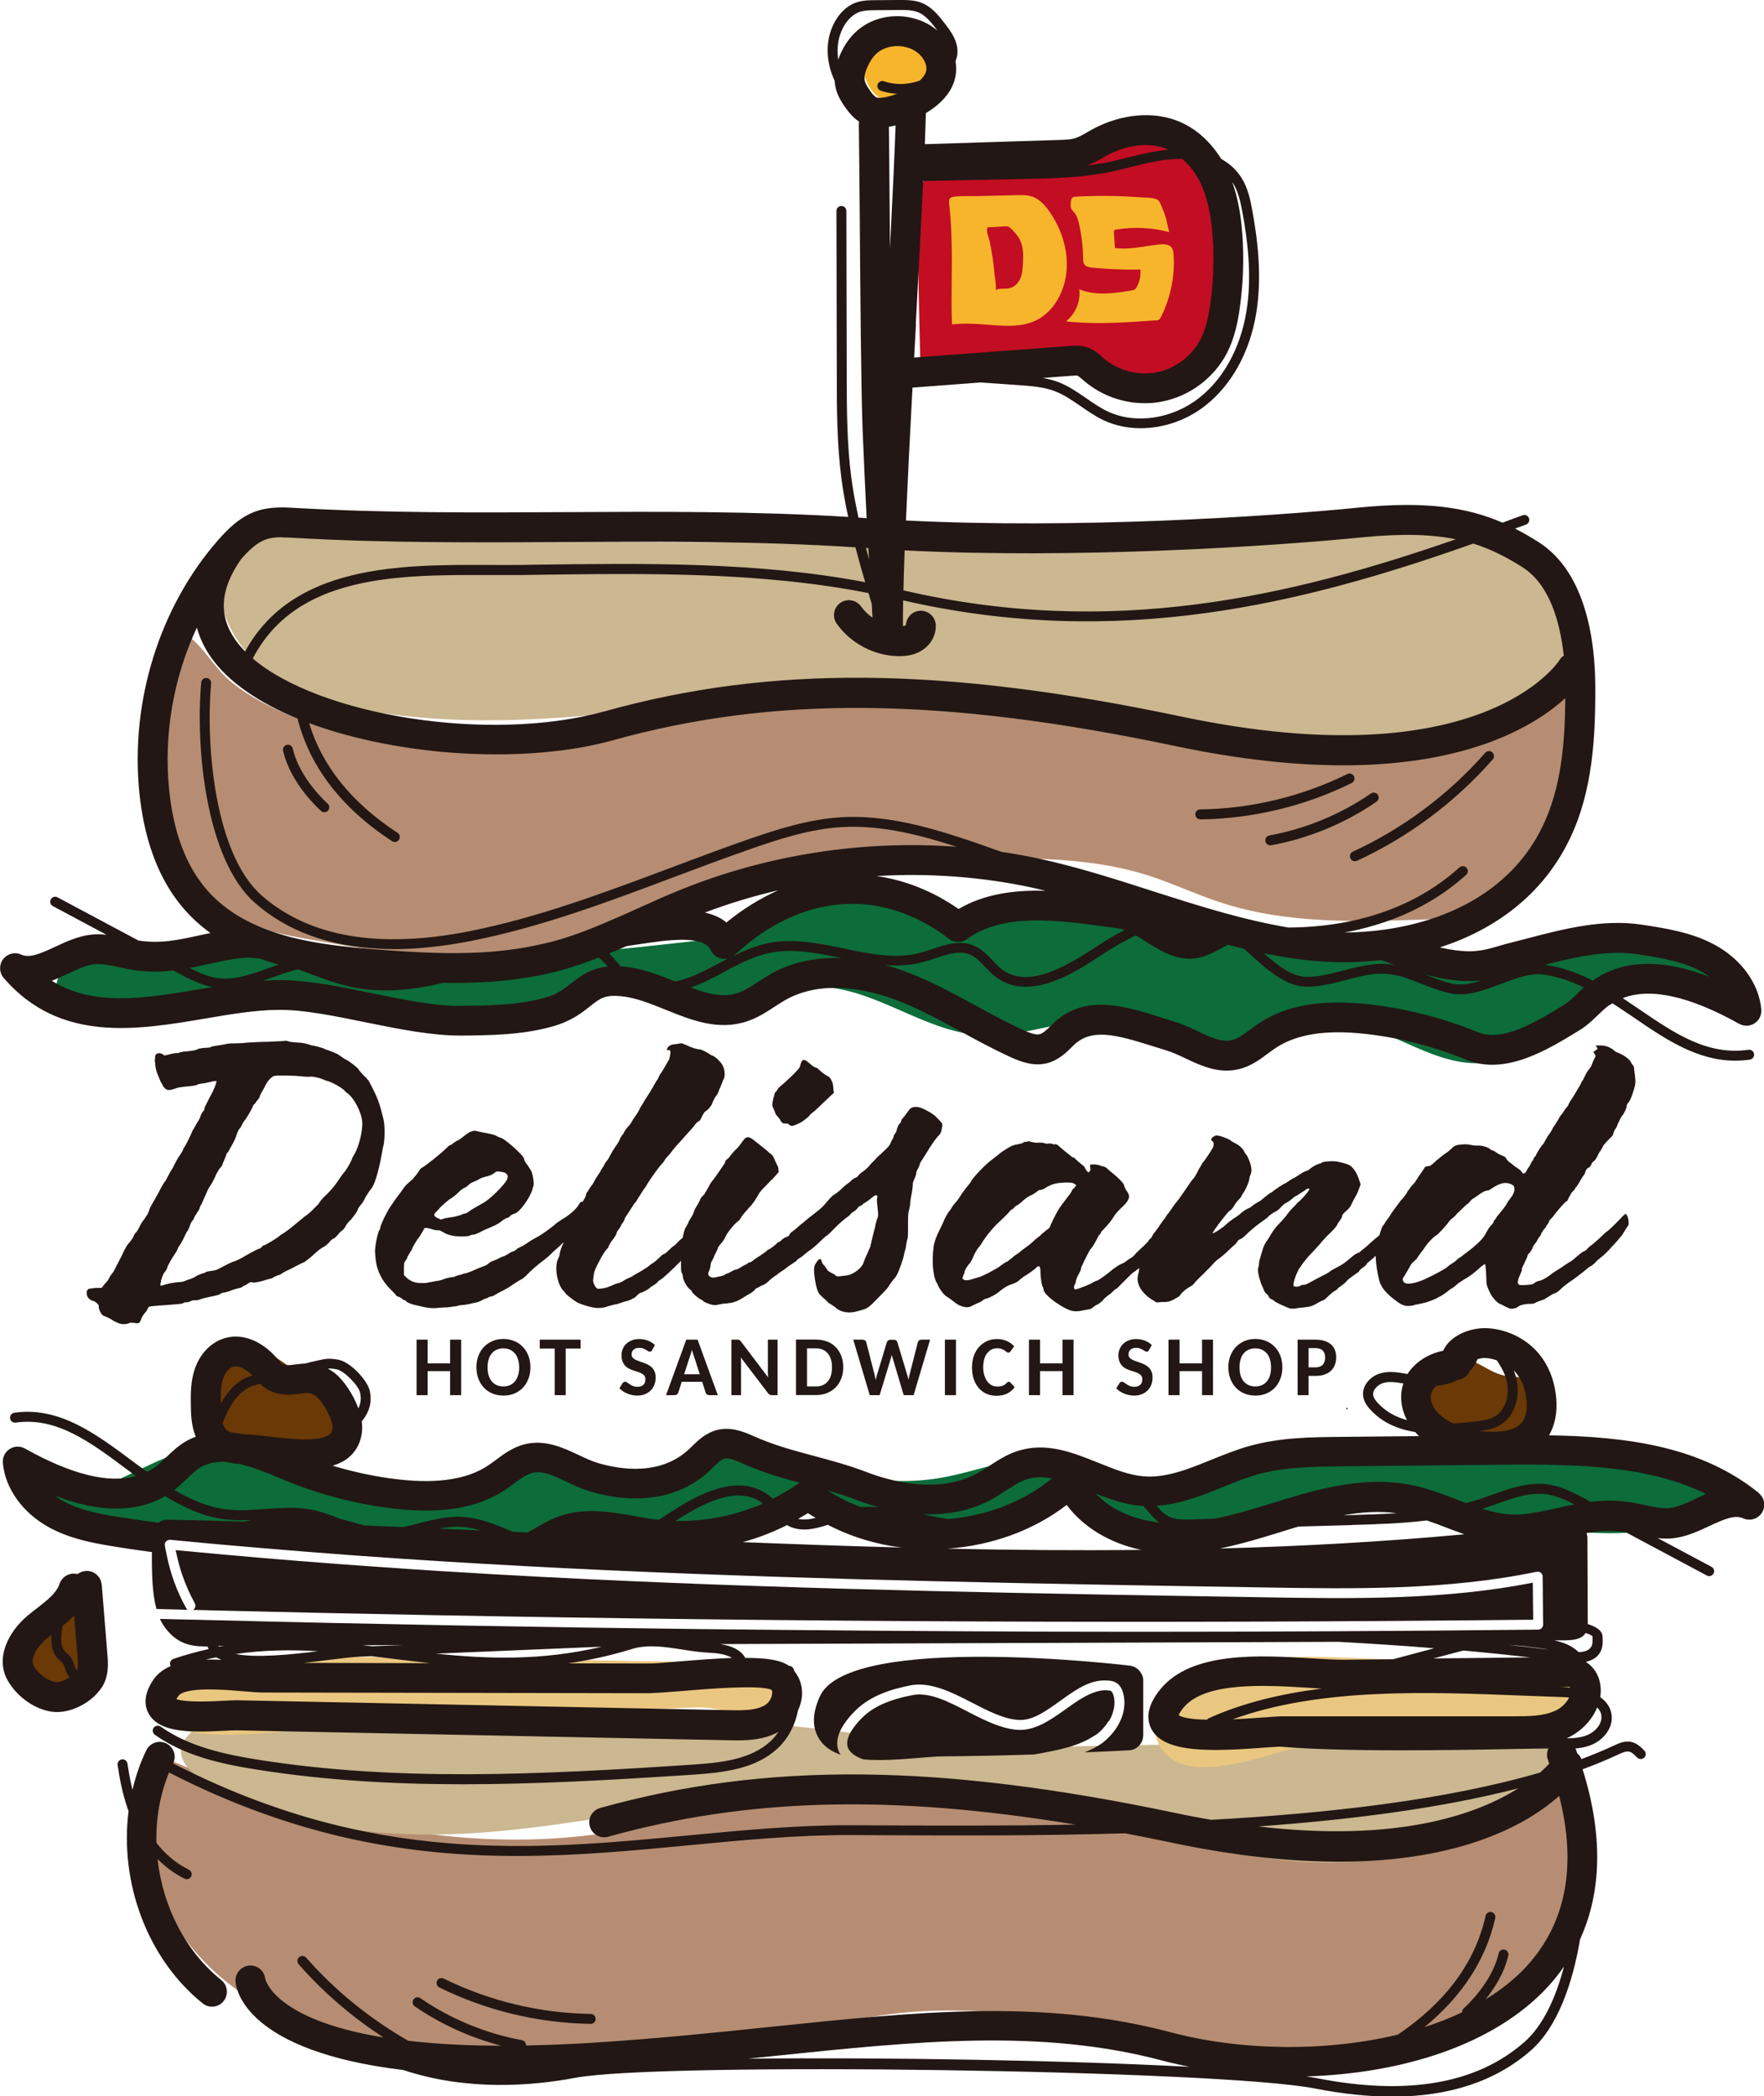 <?xml version="1.0" encoding="UTF-8"?><svg id="_レイヤー_2" xmlns="http://www.w3.org/2000/svg" viewBox="0 0 202.5 240.59"><defs><style>.cls-1{fill:#f7b52c;}.cls-2{fill:#6a3906;}.cls-3{fill:#eac780;}.cls-4{fill:#b68d72;}.cls-5{fill:#c30d23;}.cls-6{fill:#cbb790;}.cls-7{fill:#221714;}.cls-8{fill:#0c6d3a;}</style></defs><g id="_レイヤー_1-2"><g><path class="cls-4" d="M18.5,92.13c.25,2.82,.57,5.74,2,8.19,2.92,5.02,9.36,6.51,15.09,7.51,10.45,1.83,21.37,3.64,31.49,.48,5.19-1.62,9.91-4.48,15.01-6.38,10.02-3.74,21-3.64,31.69-3.49,5.96,.08,12.01,.18,17.7,1.94,2.99,.93,5.84,2.3,8.82,3.26,7.5,2.42,15.57,2.17,23.44,1.89,4.11-.14,8.65-.47,11.53-3.41,1.6-1.63,2.43-3.85,3.12-6.03,1.88-5.94,3.02-12.11,3.38-18.32-12.59,7.37-28.11,7.59-42.58,5.72-14.47-1.87-28.78-5.63-43.37-5.48-3.91,.04-7.85,.37-11.63,1.38-3.67,.99-7.13,2.61-10.71,3.86-12.74,4.46-27.09,4.14-39.61-.9-2.61-1.05-5.23-2.35-7.42-4.15-2.05-1.68-3.51-4.83-5.8-5.72-3.53,5.39-2.69,13.54-2.15,19.65Z"/><path class="cls-6" d="M25.25,67.3c.05,4.2,2.73,8.05,6.21,10.4,3.48,2.35,7.67,3.42,11.82,4.06,25.12,3.88,50.83-6.13,75.96-2.32,6.82,1.04,13.45,3.08,20.24,4.35,6.6,1.24,13.34,1.74,20.06,1.64,4.55-.07,9.24-.46,13.27-2.56,4.03-2.1,7.27-6.29,7-10.83-.27-4.46-3.84-8.18-7.95-9.93-4.11-1.75-8.7-1.9-13.17-1.94-38.32-.41-76.76,4.68-114.99,.26-6.93-.8-18.59-4.93-18.44,6.88Z"/><path class="cls-5" d="M105.63,41.24c5.89-.01,11.78-.02,17.67-.04,1.2,0,2.46,0,3.53,.56,.74,.38,1.33,.99,2.03,1.42,2.51,1.55,5.97,.49,7.99-1.64,2.03-2.14,2.93-5.08,3.65-7.93,.69-2.77,1.27-5.62,1.11-8.47-.17-2.85-1.16-5.75-3.22-7.74-2.77-2.68-7.35-3.23-10.68-1.29-1.05,.61-1.97,1.43-3.07,1.93-1.52,.68-3.24,.68-4.9,.66-4.28-.03-11.58-1.84-13.89,2.39-.86,1.58-.17,20.15-.21,20.15Z"/><path class="cls-8" d="M38.8,109.43c5.55,.15,11.11,.51,16.66,.46,7.78-.06,15.53-.91,23.27-1.77,2.22-.24,4.45-.49,6.6-1.09,2.29-.64,4.45-1.67,6.62-2.62,5.67-2.5,12.92-4.34,17.55-.22,.93,.83,1.78,1.91,3.01,2.14,.94,.18,1.88-.2,2.78-.52,20.22-7.31,42.4,7.24,63.66,4.01,3.77-.57,7.49-1.7,11.31-1.61s7.92,1.78,9.49,5.25c-4.76-.28-9.69-.54-14.12,1.2-5.45,2.13-9.89,7.17-15.73,7.37-5.97,.21-11.1-4.78-17.07-4.94-4.7-.13-9.11,2.78-13.81,2.59-3.64-.15-6.98-2.14-10.59-2.59-5.37-.67-10.67,2.12-16.06,1.71-6.44-.49-11.99-5.45-18.45-5.53-5.3-.07-10.56,3.2-15.66,1.75-2.28-.65-4.26-2.2-6.59-2.62-3.66-.67-7.14,1.53-10.64,2.77-10.51,3.71-22.06-1.21-33.17-.39-1.92,.14-26.85,3.63-20.28-3.82,1.85-2.09,12.64-1.27,15.44-1.4,5.27-.23,10.54-.28,15.81-.14Z"/><path class="cls-8" d="M13.95,169.65c3.21-1.43,6.37-3.38,9.88-3.47,2.47-.07,4.85,.79,7.19,1.59,6.75,2.3,13.99,4.21,20.94,2.59,3.01-.7,5.88-2.05,8.96-2.3,6.31-.5,13.3,3.55,18.58,.06,1.17-.77,2.16-1.89,3.49-2.35,1.93-.67,4.01,.21,5.91,.98,6.04,2.45,12.66,3.97,19.09,2.87,4.41-.76,8.71-2.73,13.16-2.3,4.1,.39,7.92,2.79,12.03,2.56,2.17-.12,4.22-.98,6.29-1.67,7.79-2.59,16.13-2.83,24.34-3.05,11.99-.32,24.94-.36,34.67,6.64-6.33,5.14-15.46,4.72-23.44,3.05-7.98-1.66-16.11-4.32-24.11-2.76-3.88,.76-7.51,2.47-11.35,3.4-3.84,.92-8.22,.92-11.38-1.45-1.14-.86-2.17-2.04-3.58-2.26-1.28-.2-2.53,.45-3.7,1-6.91,3.25-15.15,3.52-22.26,.74-2.14-.84-4.26-1.96-6.56-2-3.22-.05-6.04,2-9.12,2.95-5.39,1.65-11.23-.19-16.82,.51-2.92,.36-5.72,1.41-8.62,1.92-8.78,1.53-17.65-1.99-26.56-2-4.79,0-9.54,1-14.32,.85-4.13-.13-10.03-1.41-12.25-5.29,3.09,1.4,6.59,.53,9.55-.79Z"/><path class="cls-4" d="M148.07,209.03c-5.94-.09-11.9-.18-17.82-.67-14.15-1.18-28.4-4.65-42.39-2.17-5.01,.89-9.85,2.53-14.83,3.56-18.51,3.87-37.89-.76-55.17-8.45-4.02,8.71,.21,19.5,7.54,25.68,5.99,5.04,13.7,7.68,21.45,8.74,7.75,1.06,15.63,.65,23.44,.2,5.64-.32,11.3-.67,16.86-1.69,5-.92,9.9-2.38,14.95-3.04,12.36-1.61,24.75,1.66,37.1,3.26,12.36,1.6,26,1.19,35.78-6.52,4.05-3.19,7.31-7.82,7.46-12.97,.06-2.12-.59-8.88-2.96-9.8-1.63-.63-7.83,2.34-9.77,2.71-7.12,1.36-14.43,1.27-21.64,1.16Z"/><path class="cls-6" d="M34.39,196.57c19.9-1.04,39.89-.41,59.69,1.88,5.44,.63,10.87,1.39,16.34,1.74,6.01,.38,12.04,.27,18.06,.15,15.1-.29,30.2-.58,45.3-.86,2.22-.04,5.26,.71,5.1,2.92-.07,.93-.76,1.69-1.44,2.33-5.95,5.56-14.08,8.46-22.21,8.96-8.13,.5-16.27-1.26-23.91-4.07-2.74-1.01-5.43-2.15-8.26-2.87-2.31-.59-4.68-.89-7.05-1.12-9.47-.93-19.03-.87-28.49,.2-11.91,1.34-23.65,4.27-35.62,4.69-8.38,.3-17.05-.75-24.74-4.25-2.49-1.13-8.43-3.56-5.67-6.97,2.17-2.68,9.84-2.57,12.91-2.73Z"/><path class="cls-3" d="M156,190.33c6.25,.22,12.49,.45,18.74,.67,2.23,.08,4.64,.22,6.36,1.64,.91,1.42,.11,3.42-1.26,4.4-1.37,.97-3.13,1.18-4.81,1.34-7.56,.72-15.33,.3-22.82,1.43-4.76,.72-10.2,3.4-15.05,2.97-4.53-.4-6.17-5.13-2.81-8.39,5.11-4.97,15.24-4.3,21.66-4.07Z"/><path class="cls-3" d="M52.07,190.28c9.14,.16,18.28,.32,27.43,.48,3.26,.06,6.79,.16,9.31,1.16,1.33,1,.75,3.92-1.26,4.61s-5.17-.67-7.63-.56c-11.06,.51-22.44,.21-33.41,1.01-6.96,.51-14.93,2.4-22.03,2.1-6.63-.28-9.03-3.62-4.12-5.92,7.48-3.51,22.3-3.03,31.7-2.87Z"/><path class="cls-2" d="M29.49,167.05c-1.7-.19-3.42-1-4.26-2.49-.37-.64-.55-1.37-.66-2.1-.26-1.83,0-3.79,1.07-5.29,1.07-1.5,3.06-2.41,4.83-1.9,1.69,.49,2.91,2.1,4.63,2.48,.55,.12,1.13,.1,1.68,.22,2.08,.45,3.33,2.97,2.65,4.99-1.11,3.31-6.93,4.42-9.94,4.09Z"/><path class="cls-2" d="M167.21,165.31c-1.7-.15-3.42-.8-4.26-1.98-.37-.51-.55-1.09-.66-1.67-.26-1.45,0-3.02,1.07-4.21,1.07-1.19,3.06-1.92,4.83-1.51,1.69,.39,2.91,1.67,4.63,1.97,.55,.1,1.13,.08,1.68,.18,2.08,.36,3.33,2.37,2.65,3.97-1.11,2.63-6.93,3.52-9.94,3.25Z"/><path class="cls-2" d="M2.86,190.21c-.05,1.57,.76,3.19,2.16,3.9,1.4,.71,3.33,.32,4.18-1,.44-.68,.57-1.5,.62-2.3,.09-1.45,.09-3.69-.68-4.99-1.01-1.71-.93-1.31-2.73-.46-2.12,1-3.47,2.21-3.54,4.85Z"/><path class="cls-1" d="M102.41,11.58c-.99,.15-1.91-.57-2.47-1.39-1.3-1.91-1.24-4.73,.35-6.41,1.58-1.69,4.6-1.84,6.2-.17,1.29,1.36,1.45,3.44,1.23,5.31-.06,.5-.15,1.01-.45,1.41-.99,1.27-3.4,.42-4.37,1.7"/><g><path class="cls-7" d="M11.67,181.88c-.08-.94-.9-1.65-1.84-1.57-.35,.03-.67,.16-.93,.36-.87-.23-1.78,.26-2.07,1.13-.34,1.04-1.43,1.88-2.57,2.77-.36,.28-.72,.56-1.06,.84-2.22,1.85-3.79,4.88-2.31,7.48,1.12,1.96,3.3,3.44,5.32,3.6,.11,0,.22,.01,.34,.01,1.86,0,4-1.15,5.1-2.78,.88-1.3,.76-2.81,.68-3.8l-.65-8.03Zm-2.77,8.31c.04,.47,.09,1.22-.08,1.56-.05-.08-.11-.15-.15-.26-.04-.11-.08-.22-.12-.33-.11-.32-.23-.67-.47-.99-.12-.15-.26-.28-.4-.4-.07-.06-.15-.13-.21-.2-.54-.58-.47-1.6-.36-2.53,.02-.14,.05-.28,.07-.42,.46-.37,.92-.76,1.34-1.21l.38,4.77Zm-2.42,2.88c-.89-.07-2.06-.91-2.61-1.88-.45-.79,.42-2.23,1.53-3.15,.17-.14,.34-.27,.51-.41-.06,.97,.02,1.97,.72,2.71,.09,.1,.19,.19,.29,.28,.09,.08,.18,.16,.26,.25,.13,.16,.2,.39,.29,.64,.04,.13,.09,.26,.14,.39,.1,.24,.23,.44,.37,.62-.51,.33-1.09,.56-1.51,.54Z"/><path class="cls-7" d="M201.87,171.33c-6.58-5.31-15.03-6.44-24.05-6.59,.69-1.18,.98-2.66,.82-4.33-.2-2.06-.91-3.8-2.11-5.18-1.46-1.67-3.67-2.71-5.91-2.79-1.81-.04-3.65,.72-4.58,1.96-.15,.21-.28,.42-.38,.64-1.69,.32-3.22,1.31-4.08,2.66,0,0-.01,0-.02,0l-.17-.03c-.95-.16-1.93-.33-2.91-.05-1.15,.32-2.21,1.43-1.98,2.72,.11,.61,.47,1.08,.78,1.42,1.37,1.52,3.18,2.28,5.19,2.61,.08,.09,.16,.19,.25,.29,.06,.06,.13,.11,.19,.17l-9.02,.09c-3.42,.03-6.96,.07-10.44,1.04-1.52,.42-2.98,1.02-4.4,1.59-2.71,1.1-5.27,2.13-7.85,1.89-1.65-.15-3.32-.83-5.1-1.54-2.97-1.2-6.05-2.44-9.37-1.33-1.2,.4-2.18,1.04-3.13,1.66-.43,.28-.86,.56-1.3,.81-4.47,2.49-9.94,1.02-12.79-.07-2.11-.81-4.12-1.34-6.05-1.86-2.39-.64-4.64-1.24-7-2.3-1.28-.58-2.68-1.06-4.18-.67-1.3,.34-2.19,1.22-2.91,1.93l-.1,.1c-3.34,3.3-8.11,2.5-10.66,1.74-.7-.21-1.42-.55-2.18-.91-1.78-.83-3.79-1.78-6.08-1.26-1.4,.32-2.48,1.12-3.43,1.83-.3,.22-.6,.45-.91,.65-2.38,1.57-5.72,2.08-10.19,1.59-2.59-.29-5.14-.83-7.63-1.58,.67-.21,1.3-.5,1.82-.93,.93-.77,1.47-1.86,1.56-3.16,.02-.32,0-.66-.05-1,.56-.65,1.34-1.91,.9-3.61-.31-1.18-2.23-3.21-3.54-3.46-1.12-.21-1.54-.11-2.3,.06-.18,.04-.38,.09-.62,.14-.31,.06-.61,.15-.91,.23-.4,.01-.76,.06-1.08,.1-.75,.1-1.13,.14-1.57-.07-.1-.05-.32-.31-.47-.48l-.14-.16c-1.73-1.98-3.85-2.83-5.81-2.35-1.65,.41-3.01,1.76-3.63,3.62-.48,1.43-.46,2.88-.44,4.16,.01,.95,.04,2.31,.56,3.58-.42,.16-.84,.35-1.25,.6-.85,.52-1.52,1.16-2.16,1.78-.39,.37-.76,.73-1.13,1.02-.32,.25-.68,.45-1.05,.63-.58-.42-1.17-.85-1.74-1.28-4.12-3.07-8.38-6.25-13.5-5.5-.31,.05-.53,.34-.48,.65,.05,.31,.33,.53,.65,.48,4.65-.67,8.54,2.22,12.65,5.29,.38,.28,.76,.57,1.15,.85-3.13,.87-7.38-.16-12.74-3.16-.55-.31-1.23-.29-1.76,.05-.53,.34-.83,.95-.78,1.58,.24,2.97,2.34,5.85,5.46,7.5,2.62,1.39,5.58,1.84,8.19,2.25,1.12,.17,2.28,.35,3.46,.5-.02,2.51,.04,4.78,.52,6.53,.6,.02,1.21,.03,1.81,.05,.59,.02,1.18,.03,1.78,.05-.07-.05-.13-.11-.17-.19-1.06-1.89-1.8-3.92-2.23-6.04-.01-.07-.03-.14-.04-.2-.06-.32-.14-.64-.19-.96-.03-.17,.03-.35,.15-.48,.02-.02,.06-.03,.08-.05,.11-.08,.24-.13,.39-.12,3.49,.34,6.99,.66,10.5,.95,3.35,.28,6.69,.55,10.05,.8,.46,.03,.92,.07,1.38,.1,2.97,.21,5.93,.42,8.9,.6,3.34,.21,6.69,.4,10.03,.58,25.31,1.35,50.68,1.87,75.59,2.29,3.04,.05,6.08,.1,9.1,.15,10.33,.17,21.02,.34,31.31-1.8,.17-.03,.34,0,.48,.11,.13,.11,.21,.27,.21,.44l.04,3.93v.39s.02,1.17,.02,1.17v.02s-.01,.09-.02,.13c-.06,.25-.27,.44-.54,.45-7.9,.09-15.81,.15-23.74,.19-7.45,.04-14.91,.06-22.37,.06-13.32,0-26.66-.09-40-.21-3.38-.03-6.76-.06-10.15-.1-18.73-.22-37.43-.56-56.06-1.03-.38,0-.77-.02-1.15-.03-.9-.02-1.8-.04-2.71-.06-.68-.02-1.37-.03-2.05-.05,.11,.25,.24,.48,.38,.7,1.42,2.13,3.1,2.46,4.79,2.46,.09,0,.18,0,.28,0,.05,.1,.1,.2,.15,.3-1.33,.3-2.67,.66-4.05,1.13-.3,.1-.46,.43-.36,.72,.01,.04,.04,.07,.06,.1-.82,.35-1.52,.86-2.01,1.58-1.23,1.82-.96,3.13-.52,3.9,1.22,2.16,4.65,2.16,8.68,1.95,.58-.03,1.07-.05,1.4-.05l56.61,1.14c.29,0,.6,.01,.93,.01,1.44,0,3.15-.13,4.66-.97-.26,.37-.53,.72-.86,1.03-2.26,2.13-5.64,2.51-9.19,2.74-17.77,1.17-33.77,1.92-49.57-.56-3.95-.62-8.06-1.52-11.3-3.82-.26-.18-.61-.12-.8,.14-.18,.26-.12,.61,.14,.8,3.44,2.44,7.69,3.37,11.79,4.01,7.76,1.22,15.55,1.67,23.56,1.67,8.43,0,17.12-.49,26.26-1.09,3.77-.25,7.36-.67,9.9-3.05,1.22-1.15,2.01-2.7,2.32-4.34,.23-.51,.4-1.04,.45-1.59,.1-1.11-.22-2.12-.87-2.91-.04-.09-.06-.19-.1-.28-.09-.21-.3-.33-.51-.33-.94-.66-2.53-.92-5.02-.91-.46-.84-1.43-1.37-2.87-1.59,16.4-.06,35.65-.13,52.71-.19,6.48-.02,12.64-.05,18.22-.07,3.71,.2,7.4,.44,11.03,.74l-4.73,1.26-5.58,.06c-1.05,0-2.39-.07-3.83-.16-5.82-.36-13.79-.85-17.35,3.6-1.34,1.68-1.67,3.19-.98,4.51,.99,1.88,3.74,2.4,7.36,2.4,1.68,0,3.54-.11,5.5-.26,.74-.05,1.38-.1,1.86-.12,3.62,.3,8.29,.42,13.9,.42,3.77,0,7.97-.05,12.53-.14,1.8-.04,3.33-.06,4.42-.07-.18,.4-.22,.87-.05,1.31,.05,.14,.1,.28,.15,.43-.26,.29-.61,.63-1.04,1.02-10.73,3.15-24.3,4.69-37.78,5.43-1.27-.22-2.57-.46-3.92-.75-27.3-5.75-47.1-5.93-66.21-.61-.91,.25-1.45,1.2-1.19,2.11,.25,.91,1.2,1.45,2.11,1.19,15.91-4.43,32.41-4.9,53.64-1.39-7.95,.15-15.44,.12-21.78,.09l-3.9-.02c-6.19-.02-12.25,.55-18.65,1.16-17.92,1.7-36.44,3.45-59.25-8.25,0,0,0,0,0-.01,.42-.85,.06-1.88-.79-2.29-.85-.42-1.88-.06-2.29,.79-.71,1.45-1.22,2.97-1.59,4.53-.2-.81-.37-1.64-.5-2.54-.03-.22-.06-.38-.08-.49-.06-.31-.37-.51-.67-.45-.31,.06-.51,.36-.45,.67,.02,.09,.04,.24,.07,.43,.26,1.79,.66,3.39,1.18,4.84-1.03,8.14,2.1,16.9,8.51,22.06,.32,.26,.7,.38,1.07,.38,.5,0,1-.22,1.33-.64,.59-.74,.48-1.82-.26-2.41-4.19-3.37-6.74-8.55-7.32-13.9,.91,.92,1.94,1.68,3.1,2.26,.08,.04,.17,.06,.25,.06,.21,0,.41-.12,.51-.32,.14-.28,.02-.63-.26-.77-1.46-.73-2.7-1.76-3.73-3.09-.07-2.76,.4-5.52,1.45-8.07,14.79,7.58,27.78,9.58,39.96,9.58,6.81,0,13.37-.62,19.85-1.24,6.37-.61,12.39-1.18,18.54-1.16l3.9,.02c7.84,.04,17.43,.08,27.5-.22,1.72,.33,3.46,.67,5.24,1.05,7.49,1.58,13.86,2.21,19.26,2.21,14.4,0,21.9-4.5,25.33-7.55,2.04,8.01,.8,14.56-3.71,19.52-1.34,1.47-2.96,2.73-4.75,3.84,1-1.24,2.15-3.01,2.62-5.04,.07-.31-.12-.61-.43-.68-.31-.06-.61,.12-.68,.43-.79,3.48-3.96,6.27-4,6.3-.14,.12-.2,.29-.19,.46-1.37,.65-2.81,1.22-4.32,1.7,4.32-3.55,7.06-7.74,8.12-12.52,.07-.31-.13-.61-.43-.68-.31-.08-.61,.13-.68,.43-1.18,5.33-4.57,9.91-10.06,13.63-8.44,2.04-18.2,1.83-26.07-.26-14.59-3.88-29.05-2.38-45.8-.64-6.38,.66-12.97,1.35-20.15,1.81-2.92,.19-5.59,.29-8.08,.34,.03-.29-.17-.56-.46-.61-4.15-.76-8.19-2.43-11.66-4.82-.26-.18-.62-.11-.79,.15-.18,.26-.11,.62,.15,.79,3,2.07,6.4,3.6,9.93,4.52-4.16-.01-7.69-.22-10.68-.57-4.39-2.51-8.4-5.75-11.72-9.54-.21-.24-.57-.26-.81-.05-.24,.21-.26,.57-.05,.81,2.82,3.22,6.13,6.06,9.74,8.4-12.39-2.02-13.54-6.53-13.58-6.74-.1-.91-.91-1.59-1.83-1.51-.94,.07-1.65,.9-1.58,1.84,.08,1.02,1.3,7.99,19.27,10.15,7.29,2.42,14.71,1.84,19.74,.89,9.76-1.84,74.04-.92,84.91,1.23,3.17,.62,6.13,.93,8.88,.93,6.54,0,11.87-1.77,15.89-5.29,3.06-2.68,4.79-7.64,5.66-12.77,2.1-4.59,2.97-10.95,.29-19.51,1.44-.53,2.81-1.1,4.1-1.7,.39-.18,.84-.39,1.21-.33,.33,.06,.64,.36,.95,.68,.22,.23,.58,.23,.81,.02,.23-.22,.23-.58,.02-.81-.43-.44-.9-.89-1.56-1.01-.71-.14-1.37,.17-1.9,.41-1.19,.56-2.44,1.07-3.76,1.57-.1-.25-.26-.47-.48-.65-.05-.14-.09-.27-.14-.41-.02-.06-.07-.1-.09-.15,.65-.06,1.3-.18,1.92-.45,1.21-.52,2.43-1.8,2.25-3.39-.1-.84-.56-1.53-1.3-2.05,.06-.47,.08-.96,0-1.47-.18-1.12-.77-2.02-1.6-2.54-.01-.02-.02-.04-.03-.06,.79-.18,1.37-.57,1.67-1.19,.28-.58,.25-1.2,.22-1.7-.04-.69-.69-1.11-1.7-1.44l-.04-9.89c0-.19-.04-.37-.1-.55,1.46-.24,2.91-.34,4.52-.09l9.29,4.96c.09,.05,.18,.07,.27,.07,.2,0,.4-.11,.5-.3,.15-.28,.04-.62-.24-.77l-6.16-3.29c.59,.06,1.19,.08,1.81,.01,1.5-.18,2.88-.82,4.11-1.4,1.79-.83,2.94-1.31,3.89-.88,.79,.35,1.71,.06,2.16-.67,.45-.73,.29-1.69-.39-2.23Zm-27.91-13.84c.72,.82,1.15,1.92,1.28,3.25h0c.13,1.39-.19,2.37-.97,2.92-1.02,.72-2.69,.76-4.49,.58,.75-.09,1.57-.22,2.31-.62,2.04-1.11,2.49-3.79,1.89-5.75-.06-.19-.13-.37-.2-.55,.06,.06,.13,.11,.19,.17Zm-8.02,1.4c.51-.12,.98-.3,1.42-.53,.46-.05,.87-.27,1.16-.63,.08-.1,.11-.21,.16-.32,.41-.41,.73-.89,.94-1.41,.27-.09,.58-.15,.9-.13,.44,.01,.88,.12,1.3,.26,.45,.65,.84,1.34,1.07,2.08,.48,1.55,.1,3.63-1.35,4.41-.61,.33-1.36,.42-2.09,.52-.88,.11-1.76,.19-2.63,.24-.65-.32-1.23-.7-1.67-1.13-.62-.62-1.15-1.61-.8-2.49,.1-.25,.31-.5,.58-.71,.33-.03,.67-.07,1-.15Zm-7.8,2.11c-.3-.34-.46-.6-.5-.85-.11-.61,.53-1.24,1.17-1.42,.7-.2,1.48-.08,2.29,.06-.45,1.36-.29,2.85,.42,4.21-1.31-.37-2.46-.98-3.37-1.99Zm-26.55,12.24c.46,.54,.92,1.1,1.51,1.52-2.53-.29-5.4-1.28-7.3-3.32,1.62,.64,3.3,1.22,5.09,1.39,.12,.01,.24,0,.36,.01,.11,.13,.22,.25,.33,.39Zm23.62,1.79c2.84-.08,5.72-.17,8.59-.52,.72,.25,1.45,.52,2.2,.81,.69,.26,1.39,.53,2.1,.78-9.32,.86-18.69,1.38-28.08,1.63,2.4-.48,4.75-1.2,7.05-1.91l1.39-.43c.2-.06,.41-.12,.61-.18l6.16-.17Zm-.94-1.12c2.01-.36,4.07-.5,6.08-.23-1.73,.11-3.46,.16-5.17,.21l-.91,.03Zm-63.62,1.3c1.44,.64,2.93,.27,4.38-.2,2.63,1.37,5.51,2.24,8.47,2.61-6.1-.16-12.18-.38-18.24-.62,1.76-.48,3.46-1.13,5.09-1.96,.1,.06,.2,.12,.31,.17Zm40.35,2.68c-7.41,.08-14.83,.02-22.23-.14,4.94-.35,9.78-2.02,13.68-5.02,1.9,2.56,4.97,4.4,8.56,5.16Zm-53.46-3.33c3.65-2.33,7.31-4.03,9.98-2.03,.01,.01,.03,.03,.04,.04-3.14,1.38-6.58,2.07-10.02,1.99Zm-27.13,.89c.72-.14,1.42-.23,2.1-.22,.92,0,1.8,.17,2.68,.43-1.59-.07-3.18-.14-4.78-.21Zm128.42-2.38c-1.25,.28-2.54,.56-3.9,.72-1.58,.18-3.16-.12-4.76-.62,.05-.02,.1-.03,.15-.04,.47-.16,.95-.33,1.43-.5,1.92-.69,3.91-1.4,5.85-1.11,1.09,.16,2.13,.63,3.13,1.15-.64,.12-1.27,.26-1.89,.4Zm-64.85-1.06c.52-.29,1.01-.61,1.51-.93,.81-.53,1.57-1.02,2.34-1.28,.95-.32,1.92-.31,2.94-.11-3.36,2.74-7.61,4.3-11.96,4.66-.97-.15-1.95-.35-2.95-.56-.01,0-.03,0-.04,0,2.64,.12,5.49-.29,8.15-1.77Zm-15.68,.14c.73,.28,1.6,.57,2.58,.84-.69-.05-1.39-.06-2.08-.02-1.32-.51-2.6-1.13-3.78-1.9,1.08,.31,2.17,.66,3.28,1.08Zm-4.66,2.07c-.71,.17-1.38,.25-2.02,.11,.38-.22,.76-.42,1.12-.66,.29,.2,.6,.37,.9,.55Zm-67.05-9.81c-.24-.07-.46-.17-.61-.31-.2-.18-.33-.48-.42-.82,.76-1.86,1.73-3.55,3.4-4.21,.29-.11,.59-.19,.9-.25,.28,.28,.61,.55,1.04,.76,0,0,0,0,0,0,1.39,.68,2.63,.51,3.54,.39,.97-.13,1.31-.15,1.89,.33,.85,.7,1.9,2.74,1.84,3.58-.03,.45-.18,.63-.33,.75-1.15,.95-4.75,.51-6.9,.25-.96-.12-1.79-.22-2.49-.24-.2,0-.4-.02-.6-.03-.42-.08-.84-.15-1.26-.2Zm12.08-7.24c.79,.15,2.43,1.77,2.65,2.62,.19,.74,.06,1.37-.18,1.86-.6-1.65-1.71-3.23-2.63-3.99-.29-.24-.58-.42-.87-.58,.27-.02,.56,0,1.03,.09Zm-13.06,1.06c.24-.71,.72-1.26,1.2-1.38,.08-.02,.17-.03,.26-.03,.63,0,1.35,.51,1.9,1.05-.14,.04-.29,.09-.43,.14-1.45,.57-2.44,1.74-3.2,3.09-.01-1.01-.01-2.03,.27-2.88Zm-5.58,12.77c.52-.4,.97-.84,1.41-1.26,.53-.51,1.04-1,1.58-1.32,.88-.53,1.88-.69,2.95-.62,.52,.12,1.02,.19,1.49,.22,1.54,.35,3.18,1.02,4.79,1.69l.63,.26c4.03,1.65,8.26,2.73,12.59,3.21,5.3,.59,9.37-.11,12.45-2.13,.36-.24,.71-.5,1.07-.76,.75-.56,1.47-1.08,2.17-1.25,1.13-.26,2.39,.33,3.85,1.02,.84,.4,1.71,.81,2.65,1.09,5.65,1.7,10.64,.79,14.05-2.58l.1-.1c.47-.46,.96-.95,1.36-1.05,.47-.12,1.22,.17,1.9,.48,2.32,1.05,4.55,1.7,6.72,2.28,0,0,0,0,0,0-.98,.7-2.02,1.3-3.09,1.84-.15-.14-.31-.29-.48-.41-3.88-2.91-9.19,.59-12.05,2.48-.16,.11-.34,.22-.51,.33-.18-.02-.36-.02-.54-.04-.75-.1-1.5-.23-2.26-.37-2.78-.49-5.66-1-8.54-.02-1.11,.38-2.08,.94-3.01,1.48-.25,.15-.51,.28-.77,.42-.57-.03-1.14-.05-1.71-.08-1.99-.88-4.06-1.72-6.29-1.73-1.53,.02-3.06,.39-4.52,.77-.59,.16-1.17,.3-1.75,.42-1.49-.06-2.97-.13-4.47-.18-.62-.18-1.24-.36-1.85-.53-.31-.09-.64-.17-.96-.26-.97-.38-1.96-.76-3-.98-1.85-.39-3.75-.25-5.57-.12-1.5,.11-3.06,.22-4.54,.03-2.07-.27-4-1.12-5.87-2.22,0,0,.01,0,.01,0Zm-5.53,3.25c-2.46-.38-5-.77-7.11-1.89-.36-.19-.73-.42-1.09-.69,5.15,1.97,9.38,1.97,12.66,.04,2.12,1.31,4.34,2.35,6.78,2.66,1.03,.13,2.07,.13,3.1,.08-.13,.04-.26,.07-.39,.11-.14,.04-.28,.05-.42,.08-2.95-.08-5.9-.17-8.83-.22-.37,0-.72,.14-1.02,.35-1.25-.16-2.48-.34-3.67-.53Zm161.99,14.88c.45,.06,.91,.13,1.36,.21-1.53-.19-3.06-.38-4.61-.54,1.09,.06,2.17,.19,3.24,.33Zm-133.78-.18c-.36-.04-.71-.08-1.07-.12l4.63-.02c-1.19,.05-2.38,.1-3.56,.14Zm-6.2,.57c-3.19,.39-7.01,.79-9.46,.32,3.23-.47,6.36-.5,9.46-.32Zm1.03,1.02c1.57-.19,2.93-.36,3.88-.4,.41-.02,.83-.03,1.24-.05,.81,.1,1.63,.19,2.45,.3,1.4,.17,2.82,.34,4.25,.5l-14.5-.03c.92-.1,1.83-.21,2.69-.32Zm12.44-.74c3.31-.14,6.66-.28,10.05-.42,2.99-.13,6.02-.25,9.07-.38-6.96,1.64-13.18,1.41-19.13,.79Zm-24.91-.89c.21,0,.42-.01,.64-.02-.19,.03-.39,.06-.58,.1-.02-.03-.04-.05-.06-.08Zm-.25,1.31c.18,.11,.4,.2,.61,.29-.6-.03-1.21-.04-1.81-.03,.4-.1,.81-.18,1.21-.26Zm63.75,3.74c.07,.1,.09,.24,.07,.43-.04,.48-.36,1.02-.75,1.27-.98,.64-2.42,.66-4.05,.63l-56.61-1.14s-.09,0-.14,0c-.38,0-.9,.03-1.51,.06-1.09,.06-4.23,.22-5.33-.19,.04-.09,.11-.19,.2-.33,.77-1.14,5.4-.75,7.38-.58,.95,.08,1.77,.15,2.43,.15l44.35,.08c.71-.03,1.97-.11,3.55-.24,2.73-.23,9.05-.77,10.42-.15Zm-4.53-3.67c-1.7,.06-3.74,.21-6.18,.41-1.42,.12-2.66,.23-3.24,.23h-.01l-9.4-.02c2.35-.34,4.78-.86,7.32-1.64,1.82-.56,3.76-.26,5.82,.06,1.03,.16,2.09,.32,3.14,.37,1.16,.05,2.01,.25,2.55,.6Zm83.4-.71c.18-.05,.37-.09,.56-.14,2.59,.24,5.15,.5,7.69,.79l-11.14,.12,2.9-.77Zm11.07,6.78c-1.36,.63-3.08,.63-4.73,.63h-26.5c-.58,0-1.43,.07-2.5,.15-.72,.05-1.94,.14-3.28,.2,9.96-3.64,22.34-3.16,33.37-2.72,1.59,.06,3.14,.12,4.65,.17h0c.15,0,.37,.02,.61,.04-.31,.65-.94,1.23-1.6,1.53Zm-42.68-.32c2.45-3.06,9.4-2.63,14.47-2.32,.49,.03,.96,.06,1.42,.09-4.6,.58-9.02,1.62-13,3.42-.07,.03-.11,.1-.16,.15-1.45-.03-2.72-.17-3.26-.52,.06-.15,.21-.42,.52-.82Zm8.61,13.59c10.59-.76,21-2.09,29.84-4.37-4.65,2.94-13.7,6.26-29.84,4.37Zm-58.58,26.66c1.03-.11,2.06-.21,3.07-.32,16.4-1.7,30.57-3.17,44.56,.55,.99,.26,2.01,.49,3.05,.7-14.27-.75-35.08-1.11-50.68-.93Zm89.08-1.87c-5.43,4.76-13.44,6.14-23.79,4.1-.35-.07-.74-.13-1.18-.2,10.7-.32,21.51-3.47,27.82-10.4,.6-.66,1.19-1.4,1.75-2.21-.94,3.59-2.4,6.8-4.59,8.71Zm8.89-37.51c.11,.96-.7,1.84-1.56,2.21-.75,.32-1.59,.39-2.43,.4,.04-.02,.08-.03,.11-.05,1.4-.65,2.76-1.91,3.4-3.5,.25,.26,.44,.56,.48,.95Zm-4.3-3.27c-.2,0-.42-.02-.62-.02h1.03c.09-.01,.2-.01,.28,0,0,.02,.02,.06,.02,.08-.24-.02-.46-.04-.72-.05Zm3.15-4.67c-.2,.41-.69,.62-1.44,.66-.25-.23-.51-.43-.78-.6-.64-.38-1.34-.6-2.03-.76h1.2c.76-.02,1.91-.04,2.39-.84,.41,.13,.71,.26,.79,.39,.02,.39,.04,.83-.11,1.14Zm12.07-16.99c-1.09,.51-2.11,.99-3.06,1.1-.89,.11-1.89-.12-2.95-.35-.3-.07-.6-.13-.9-.19-1.92-.38-3.63-.36-5.24-.17l-.61-.33c-1.25-.67-2.68-1.43-4.23-1.66-2.22-.33-4.35,.43-6.4,1.16-.47,.17-.93,.33-1.4,.49-.55,.18-1.1,.34-1.66,.48-.36-.13-.72-.27-1.09-.41-1.69-.65-3.44-1.31-5.26-1.67-5.07-1-10.14,.33-14.5,1.66l-1.4,.43c-2.18,.68-4.43,1.35-6.66,1.8l-2.62,.07c-.83,.03-1.77,.05-2.53-.3-.57-.26-1.02-.73-1.47-1.26,2.68-.17,5.17-1.16,7.59-2.14,1.39-.56,2.7-1.09,4.04-1.47,3.04-.85,6.35-.88,9.55-.92l18.88-.19c8.43-.08,16.55,.15,23.01,3.36-.36,.16-.72,.33-1.07,.49Z"/><path class="cls-7" d="M23.58,116.9c2.93-.5,5.7-.96,8.26-.99,2.95-.06,6.65,.72,10.2,1.44,3.73,.76,7.58,1.53,10.92,1.51,3.42-.03,6.97-.07,10.44-1.04,2.18-.61,3.39-1.57,4.36-2.34,1.11-.88,1.66-1.32,3.54-1.14,1.65,.16,3.32,.83,5.1,1.55,2.97,1.2,6.05,2.44,9.37,1.33,1.2-.4,2.18-1.04,3.13-1.66,.43-.28,.86-.56,1.3-.81,4.47-2.49,9.94-1.02,12.79,.07,2.52,.96,4.87,2.25,7.37,3.61,1.83,1,3.73,2.03,5.69,2.92,1.28,.58,2.67,1.06,4.18,.67,1.29-.34,2.19-1.22,2.9-1.93l.1-.1c2.01-1.98,4.76-1.29,9.05,.07,.54,.17,1.07,.34,1.61,.5,.7,.21,1.42,.55,2.18,.91,1.42,.67,3,1.41,4.74,1.41,.44,0,.88-.05,1.34-.15,1.4-.32,2.48-1.12,3.43-1.83,.3-.22,.6-.45,.91-.65,2.38-1.56,5.72-2.08,10.19-1.59,4.01,.44,7.93,1.45,11.66,2.98,4.44,1.82,9.26-1.12,12.78-3.27l.17-.1c.85-.52,1.52-1.16,2.16-1.78,.39-.37,.76-.73,1.14-1.02,.16-.12,.35-.2,.52-.31,.84,.54,1.67,1.1,2.49,1.66,3.55,2.43,7.22,4.92,11.59,4.92,.55,0,1.11-.04,1.69-.12,.31-.05,.53-.34,.48-.65-.05-.31-.34-.53-.65-.48-4.7,.68-8.48-1.89-12.47-4.61-.65-.44-1.3-.88-1.96-1.32,3.17-1.22,7.64-.25,13.37,2.95,.55,.31,1.23,.29,1.76-.05,.53-.34,.83-.95,.78-1.58-.24-2.97-2.33-5.85-5.46-7.5-2.63-1.39-5.58-1.84-8.19-2.24-4.57-.7-9.08,.49-13.44,1.63-.62,.16-1.25,.33-1.86,.48-.39,.1-.79,.21-1.18,.33-.69,.2-1.35,.39-1.99,.49-1.57,.26-3.21,.03-4.77-.33,6.1-1.98,11.73-5.85,14.9-12.45,2.65-5.49,2.97-11.76,2.93-17.72h0c-.03-4.59-.92-12.81-6.51-16.35-.89-.57-1.79-1.08-2.7-1.55,.42-.15,.84-.31,1.26-.46,.3-.11,.45-.44,.34-.73-.11-.3-.44-.45-.73-.34-.77,.28-1.54,.57-2.31,.85-4.06-1.76-8.82-2.5-16.51-1.73-10.57,1.06-32.65,2.46-51.97,1.48,.2-4.65,.46-9.88,.75-15.25l7.83-.59,4.44,.31c1.35,.1,2.76,.2,4.02,.67,1.07,.4,2.02,1.06,3.03,1.75,.82,.57,1.68,1.16,2.61,1.6,1.31,.62,2.77,.92,4.27,.92,2.59,0,5.27-.9,7.44-2.61,2.99-2.36,5.05-6.08,5.8-10.47,.76-4.44,.11-8.95-.44-11.96-.22-1.22-.5-2.5-1.18-3.62-.6-.98-1.43-1.72-2.38-2.25-1.21-1.95-2.85-3.44-4.74-4.25-2.96-1.28-6.74-.95-10.1,.88l-.54,.31c-.52,.3-1.01,.58-1.47,.71-.46,.13-1.03,.15-1.62,.17l-15.55,.49c.05-1.3,.09-2.5,.12-3.57,1.27-.76,2.41-1.77,3.02-3.06,.44-.93,.55-1.91,.38-2.89,.11-.28,.19-.56,.21-.84,.13-1.36-.67-2.52-1.51-3.58-.62-.8-1.4-1.79-2.53-2.26C104.99-.01,104.06,0,103.22,0l-2.73,.02c-.68,0-1.45,.01-2.19,.26-1.18,.41-2.19,1.45-2.78,2.87-.81,1.95-.61,4.2,.29,6.11,.02,.32,.07,.64,.15,.95,.22,.83,.66,1.53,1.06,2.1,.41,.58,.92,1.2,1.61,1.66,0,.07-.04,.13-.04,.2,.03,2.12,.06,5.86,.1,10.18,.07,9.21,.16,20.66,.34,25.13,.13,3.31,.29,6.65,.46,9.99-.31-.02-.63-.04-.94-.06-.34-1.56-.64-3.14-.84-4.72-.49-3.81-.5-7.74-.51-11.54l-.04-18.94c0-.31-.26-.57-.57-.57h0c-.32,0-.57,.26-.57,.57l.04,18.94c0,3.83,.02,7.8,.52,11.68,.19,1.51,.47,3.01,.79,4.5-10.79-.66-21.72-.61-32.31-.55-10.23,.06-20.8,.11-31.16-.48-1.32-.08-2.96-.17-4.55,.4-1.83,.65-3.21,2.03-4.32,3.3-6.7,7.65-10.08,18.45-9.04,28.91,.52,5.2,2.03,9.46,4.51,12.66,1.07,1.39,2.31,2.54,3.65,3.52-.41,.09-.82,.17-1.22,.26-2.41,.53-4.52,.99-7.04,.6l-9.29-4.96c-.28-.15-.62-.04-.77,.24-.15,.28-.04,.62,.24,.77l6.16,3.29c-.59-.06-1.19-.08-1.81-.01-1.5,.18-2.88,.82-4.11,1.4-1.79,.83-2.94,1.31-3.89,.88-.73-.33-1.59-.1-2.07,.54-.48,.64-.45,1.53,.07,2.14,6.44,7.49,15.32,5.99,23.16,4.66Zm42.05-4.09c-.84,.67-1.64,1.3-3.15,1.72-3.04,.85-6.35,.88-9.55,.91-2.96,.07-6.64-.72-10.2-1.44-3.73-.76-7.61-1.56-10.92-1.51-.54,0-1.09,.04-1.64,.08,.33-.11,.66-.23,.99-.35,.47-.17,.93-.33,1.4-.49,.55-.18,1.1-.34,1.66-.48,.36,.13,.72,.27,1.09,.41,1.69,.64,3.44,1.31,5.26,1.67,3.53,.7,7.07,.25,10.36-.53,.38,0,.76,.02,1.14,.02,4.15,0,8.32-.36,12.37-1.46,1.45-.4,2.87-.9,4.27-1.44,.39,.27,.73,.63,1.06,1.02-1.99,.2-3.12,1.07-4.13,1.87Zm-42.41-11.33c-2.08-2.68-3.36-6.35-3.81-10.9-.63-6.37,.53-12.87,3.19-18.55,.36,1.32,.96,2.47,1.62,3.41,2.03,2.89,5.58,5.25,9.94,7.04,1.4,5.52,5.03,10.26,10.85,14.07,.1,.06,.21,.09,.31,.09,.19,0,.37-.09,.48-.26,.17-.26,.1-.62-.16-.79-5.29-3.46-8.68-7.7-10.15-12.59,10.49,3.9,25,4.71,34.86,1.97,18.55-5.16,37.86-4.96,64.58,.66,7.49,1.58,13.86,2.21,19.26,2.21,14.64,0,22.15-4.65,25.5-7.71-.03,5.07-.46,10.26-2.59,14.68-3.59,7.45-10.92,10.87-18.12,11.88-1.57,.22-3.14,.33-4.65,.34,1.14-.2,2.29-.48,3.44-.82,3.66-1.08,7.3-2.88,10.54-5.8,.24-.21,.25-.57,.04-.81-.21-.23-.57-.25-.81-.04-3.52,3.17-7.55,4.98-11.54,5.95-2.77,.67-5.51,.93-8.08,.95-2.48-.41-4.96-1-7.41-1.68-2.76-.76-5.49-1.64-8.19-2.5-4.22-1.36-8.59-2.76-13-3.72-1.44-.31-2.9-.57-4.37-.79-1.56-.57-3.14-1.12-4.71-1.63-4.05-1.32-8.84-2.63-13.66-2.34-3.77,.22-7.49,1.43-10.69,2.54-2.99,1.04-6.01,2.17-8.92,3.27-7.49,2.81-15.23,5.72-23.12,7.28-10.35,2.04-18.36,.66-23.8-4.1-5.45-4.77-6.45-17.46-5.81-24.35,.03-.31-.2-.59-.52-.62-.32-.02-.59,.2-.62,.52-.66,7.11,.43,20.26,6.19,25.31,3.66,3.21,8.41,4.94,14.17,5.23,.57,.03,1.14,.06,1.73,.06,1.43,0,2.93-.09,4.48-.26,1.42-.16,2.88-.38,4.4-.68,7.99-1.57,15.77-4.5,23.3-7.33,2.91-1.09,5.92-2.23,8.9-3.26,3.27-1.14,6.76-2.27,10.38-2.48,4.62-.27,9.24,.99,13.17,2.26-10.73-.79-21.71,.89-31.71,4.94-1.65,.67-3.3,1.41-4.89,2.13-.75,.34-1.48,.67-2.22,.99-2.5,1.1-4.94,2.1-7.49,2.8-.38,.1-.77,.18-1.15,.27-3.87,.91-7.83,1.15-11.87,1.06-2.56-.06-5.14-.23-7.75-.44-.04,0-.09,0-.13-.01-2.42-.2-4.94-.46-7.38-.95-1.61-.32-3.19-.74-4.68-1.31-2.85-1.09-5.42-2.7-7.34-5.19Zm9.14-39.8c.44,0,.9,.03,1.35,.05,10.46,.6,21.09,.54,31.37,.48,10.88-.06,22.11-.11,33.12,.61,.35,1.35,.73,2.68,1.12,4-12.35-2.34-25.15-2.17-37.57-2.01l-1.97,.03c-1.21,.02-2.46,.01-3.74,0-10.08-.03-22.45-.06-27.9,9.93-.42-.43-.8-.87-1.12-1.33-1.97-2.8-1.75-5.83,.66-9.27,.8-.91,1.76-1.87,2.83-2.25,.56-.2,1.19-.26,1.85-.26Zm67.18,1.23s.1,0,.14,0c.02,.43,.05,.86,.08,1.28-.12-.43-.24-.87-.35-1.3,.04,0,.09,0,.13,0Zm67.6-1.02c-18.97,6.58-39.54,11.42-63.43,5.87,.03-1.42,.08-2.95,.14-4.59,19.53,.99,41.79-.43,52.45-1.49,4.63-.46,8.03-.36,10.84,.22ZM29.01,75.59c5.03-9.65,16.69-9.62,27.04-9.59,1.29,0,2.55,0,3.76,0l1.97-.03c12.55-.17,25.5-.34,37.92,2.1,.12,.41,.25,.83,.37,1.24,.03,.53,.06,1.05,.09,1.58-.51-.35-.96-.79-1.32-1.29-.55-.77-1.63-.94-2.39-.39-.77,.55-.94,1.62-.39,2.39,1.61,2.23,4.21,3.62,6.96,3.71,.09,0,.17,0,.25,0,.93,0,1.71-.18,2.38-.55,1.15-.64,1.84-1.83,1.77-3.05-.06-.94-.86-1.66-1.81-1.61-.89,.05-1.58,.78-1.61,1.66,0,0,0,0-.01,0-.06,.03-.17,.07-.34,.09,0-.89,.01-1.87,.03-2.94,24.77,5.69,45.94,.38,65.45-6.52,2.04,.64,3.82,1.56,5.64,2.71,3.17,2.01,4.34,6.42,4.74,10.14-.18,.13-.35,.3-.47,.5-.08,.14-8.8,13.79-43.4,6.51-27.3-5.75-47.1-5.93-66.21-.61-13.24,3.68-32.73,.5-40.43-6.07Zm48.52,37.07c-1.88-.76-3.82-1.52-5.91-1.72-.13-.01-.24,0-.37-.02-.11-.13-.22-.25-.33-.39-.31-.37-.63-.75-1-1.09,.68-.28,1.35-.56,2.01-.85,.42-.06,.84-.12,1.26-.19,3.37-.51,7.57-1.14,8.41,.67,.23,.5,.69,.86,1.22,.96,.26,.05,.53,.04,.78-.03-.35,.18-.69,.36-1.03,.54-.9,.48-1.82,.97-2.75,1.37-.44,.19-1.29,.52-2.31,.74Zm42.46-10.42c-3.49-.1-6.94,.33-9.95,2.09-2.99-2.07-6.17-3.32-9.41-3.78,6.03-.36,12.1,.08,17.96,1.35,.46,.1,.92,.22,1.39,.33Zm-30.61-.07c-2.06,.91-4.07,2.13-5.99,3.71-.69-.58-1.54-.93-2.48-1.14,2.76-1.04,5.59-1.9,8.46-2.56Zm-5.04,7.44c7.64-7.11,16.83-7.8,24.61-1.85,.6,.46,1.43,.47,2.04,.03,4.2-3.02,10.19-2.21,15.98-1.42l1.34,.18c.26,.03,.52,.1,.78,.2-1.25,.63-2.38,1.33-3.35,1.98-3.89,2.57-7.89,4.66-10.73,2.52-.39-.29-.73-.65-1.09-1.04-.59-.62-1.2-1.26-2.04-1.64-1.62-.72-3.29-.17-4.9,.37-.45,.15-.9,.3-1.34,.42-2.81,.74-5.69,.15-8.74-.49-2.89-.6-5.87-1.22-8.81-.6-1.38,.29-2.66,.85-3.9,1.46,.05-.04,.11-.07,.16-.12Zm4.2,2.15c-.52,.29-1.02,.61-1.51,.93-.8,.52-1.56,1.02-2.34,1.28-1.68,.56-3.45,.11-5.4-.63,.33-.12,.67-.23,1.01-.38,.97-.42,1.92-.92,2.83-1.41,1.73-.92,3.37-1.79,5.18-2.17,2.71-.57,5.44,0,8.34,.6,.01,0,.03,0,.04,0-2.64-.12-5.49,.29-8.15,1.77Zm92.55,2.27c-.53,.51-1.04,1-1.57,1.32l-.17,.1c-3.06,1.86-6.87,4.18-9.7,3.02-4.03-1.65-8.26-2.73-12.59-3.21-5.3-.58-9.37,.11-12.45,2.13-.36,.24-.72,.5-1.07,.76-.75,.56-1.47,1.08-2.17,1.24-1.13,.26-2.39-.33-3.85-1.02-.84-.4-1.71-.81-2.65-1.09-.51-.16-1.03-.32-1.55-.49-2.23-.71-4.62-1.47-6.92-1.47-1.98,0-3.9,.57-5.57,2.22l-.11,.11c-.47,.46-.95,.94-1.36,1.05-.47,.12-1.22-.17-1.9-.48-1.84-.84-3.68-1.84-5.46-2.81-2.48-1.35-5.05-2.75-7.78-3.8-.73-.28-1.61-.57-2.58-.84,1.43,.1,2.86,.05,4.28-.33,.47-.12,.94-.28,1.41-.44,1.47-.49,2.86-.95,4.08-.41,.63,.28,1.14,.81,1.67,1.38,.38,.4,.78,.82,1.24,1.17,3.88,2.92,9.19-.59,12.05-2.48,1.14-.75,2.52-1.59,4.03-2.29,.38,.22,.77,.46,1.16,.71,1.8,1.15,4.03,2.57,6.65,1.68,1.01-.34,1.89-.84,2.74-1.33,.62,.16,1.24,.32,1.86,.47,.2,.18,.4,.36,.6,.54,2.06,1.87,4.19,3.79,6.58,3.81,1.56,.02,3.06-.39,4.52-.77,1.62-.43,3.15-.83,4.71-.7,1.38,.11,2.67,.62,4.03,1.16,1.05,.41,2.13,.84,3.27,1.08,1.87,.39,3.85-.36,5.77-1.08,1.74-.66,3.38-1.28,4.85-1.08,1.65,.21,3.2,.76,4.68,1.47-.26,.23-.51,.47-.76,.7Zm6.94-4.5c2.45,.38,4.99,.77,7.11,1.89,.36,.19,.73,.42,1.09,.69-5.53-2.12-10.01-1.96-13.38,.44-1.72-.87-3.53-1.55-5.51-1.81,3.59-.93,7.25-1.73,10.69-1.21Zm-17.94,2.99c-1.18,.38-2.3,.6-3.32,.39-1.04-.22-2.08-.63-3.08-1.02-.03-.01-.07-.03-.1-.04,1.99,.52,4.21,.94,6.5,.67Zm-9.96-1.75c-.27-.05-.53-.1-.81-.12-1.76-.13-3.45,.31-5.1,.74-1.43,.37-2.78,.73-4.17,.73-.02,0-.04,0-.05,0-1.65-.01-3.31-1.28-4.92-2.71,1.74,.35,3.48,.65,5.25,.83,2.57,.27,5.39,.28,8.25-.05,.51,.2,1.03,.39,1.55,.58ZM106.21,8.45c-.13,.27-.35,.54-.61,.79-1.32,.49-2.8,.55-4.12,.09-.29-.1-.62,.05-.73,.35s.05,.62,.35,.73c.6,.21,1.24,.32,1.88,.36-.38,.14-.76,.26-1.12,.34-.23,.05-.94,.21-1.26,.06-.28-.12-.63-.63-.76-.82-.24-.34-.47-.69-.55-1.01-.15-.56,.1-1.27,.34-1.77,.24-.51,.52-.94,.82-1.26,.61-.65,1.56-1.02,2.56-1.02,.2,0,.4,.01,.6,.04,1.15,.17,2.07,.79,2.52,1.7,.34,.69,.22,1.12,.08,1.42Zm-1.08,28.72c.32-5.89,.62-11.57,.85-16.39l11.64-.24c3.13-.06,6.37-.13,9.52-.75,.88-.17,1.76-.39,2.64-.61,1.79-.44,3.48-.86,5.24-.93,.23-.01,.48,0,.72,0,.84,.74,1.57,1.68,2.11,2.84,.73,1.58,1.16,3.49,1.35,6.01,.19,2.59,.1,5.21-.26,7.78-.18,1.28-.46,2.76-1.11,4.04-.98,1.93-2.92,3.39-5.04,3.81-2.12,.42-4.47-.2-6.11-1.62l-.16-.15c-.41-.36-.92-.81-1.65-1.07-.79-.28-1.54-.22-2.09-.18l-17.84,1.33c.07-1.29,.14-2.59,.21-3.88Zm36.46-16.07c.58,.95,.82,2.12,1.03,3.23,.54,2.92,1.17,7.3,.44,11.56-.71,4.12-2.62,7.59-5.39,9.77-3.1,2.44-7.32,3.07-10.52,1.56-.85-.4-1.63-.94-2.45-1.51-1.02-.7-2.07-1.43-3.27-1.88-.57-.21-1.14-.34-1.72-.45l3.3-.25c.22-.02,.59-.04,.7,0,.1,.04,.35,.26,.52,.4l.2,.17c1.94,1.67,4.45,2.58,6.99,2.58,.68,0,1.35-.06,2.02-.2,3.18-.63,5.96-2.73,7.44-5.62,.88-1.74,1.24-3.64,1.44-5.11,.4-2.81,.5-5.68,.29-8.52-.17-2.33-.55-4.24-1.15-5.92,.04,.06,.09,.11,.13,.18Zm-15.09-2.94l.48-.27c2.45-1.33,5.1-1.61,7.1-.74,.02,0,.03,.02,.05,.03-1.58,.15-3.13,.52-4.63,.89-.86,.21-1.72,.43-2.58,.6-.71,.14-1.43,.25-2.15,.33,.64-.24,1.23-.54,1.74-.83Zm-24.34,10.35c-.01-1.42-.02-2.82-.03-4.18-.03-4.07-.06-7.61-.09-9.78,.2-.03,.39-.07,.57-.11,.07-.01,.14-.04,.2-.05-.13,3.74-.37,8.66-.65,14.12Zm-5.58-24.91c.47-1.12,1.23-1.93,2.1-2.23,.56-.19,1.2-.2,1.82-.2l2.72-.02c.75-.01,1.53-.01,2.19,.26,.85,.35,1.5,1.18,2.07,1.91,.05,.06,.09,.13,.14,.19-.96-.81-2.16-1.36-3.52-1.57-2.34-.35-4.65,.41-6.16,2.02-.55,.59-1.04,1.31-1.43,2.16-.12,.25-.2,.49-.28,.73-.16-1.09-.08-2.22,.35-3.24ZM23.68,110.7c1.25-.28,2.54-.56,3.9-.72,.76-.09,1.51-.05,2.26,.05,.71,.25,1.43,.48,2.17,.68-.41,.14-.82,.28-1.24,.43-1.92,.69-3.91,1.4-5.85,1.11-1.09-.16-2.13-.63-3.13-1.15,.64-.12,1.27-.26,1.89-.4Zm-15.93,1.08c1.09-.51,2.11-.99,3.06-1.1,.9-.1,1.89,.12,2.95,.35,.3,.07,.6,.13,.9,.19,1.92,.38,3.64,.36,5.24,.17l.61,.33c1.15,.61,2.45,1.29,3.86,1.57-.46,.08-.92,.15-1.37,.23-6.27,1.06-12.24,2.07-17.05-.95,.62-.24,1.22-.52,1.8-.79Z"/><path class="cls-7" d="M23.49,127.29c-.05,.09-.09,.19-.19,.28-.05,.05-.19,.28-.28,.51-.05,.28-.32,.69-.51,.97-.14,.32-.37,.65-.42,.74-.19,.51-.42,.93-.74,1.57-.19,.28-.37,.6-.37,.69,0,0-.23,.42-.51,.79l-.51,.93c0,.09-.23,.46-.42,.74l-.51,.97c-.19,.23-.28,.42-.32,.46l-.19,.32c-.09,.23-.79,1.48-1.25,2.27-.09,.23-.23,.55-.28,.74-.05,.14-.28,.37-.32,.51-.09,.14-.37,.46-.51,.74s-.32,.65-.46,.83c-.14,.14-.32,.37-.37,.55-.05,.19-.32,.51-.46,.69-.28,.28-.46,.65-.56,.83l-.42,.88c-.14,.23-.37,.74-.56,1.06-.14,.28-.28,.65-.46,.79-.09,.14-.28,.37-.37,.6-.09,.19-.32,.46-.51,.65l-.32,.42h-.65c-.46,.05-.88,.09-.88,.14-.19,.09-.23,.46-.14,.74,.05,.28,.42,.56,.65,.6,.28,.05,.69,.42,.69,.6-.05,.28,.19,.88,.51,1.11,.19,.05,.32,.14,.37,.14,0,0,.42,.18,.83,.46,.65,.32,.79,.37,1.16,.37,.23,0,.46-.05,.56-.09,.14-.09,.23-.09,.65-.05,.56,.09,.6,.09,.83-.56,.09-.19,.28-.51,.56-.79,.09-.19,.23-.42,.23-.46,.09-.09,.46-.14,1.94-.23,1.02-.09,1.9-.14,1.99-.19,.05-.09,.28-.14,.42-.14s.37-.05,.46-.09c.05-.09,.28-.14,.46-.14s.42,0,.51-.05c.09-.05,.42-.14,.74-.23,1.3-.28,1.62-.32,1.81-.51,.09-.05,.28-.09,.32-.09,.09,0,.42-.09,.69-.18,.28-.14,.69-.23,.83-.28,.14-.05,.46-.09,.51-.14,.09-.05,.28-.23,.51-.28l.42-.28c.09-.05,.23-.05,.37,0,.19,.05,.51-.05,.97-.14,.42-.14,.83-.23,.93-.28,.14,0,.37-.09,.51-.19,.14-.09,.32-.14,.51-.23,.14,0,.37-.14,.46-.23,.14-.09,.42-.23,.6-.32,.23-.09,.74-.37,1.11-.56,.32-.18,.74-.37,.79-.37s.37-.28,.79-.6c.83-.79,1.25-1.07,1.53-1.2,.14-.09,.32-.23,.56-.46,.09-.14,.28-.37,.51-.46,.14-.05,.32-.23,.51-.46,.14-.19,.32-.37,.46-.46,.14-.09,.32-.32,.42-.51,.05-.14,.32-.51,.6-.74,.37-.46,.74-.93,.79-1.16,0-.09,.14-.28,.28-.46,.19-.19,.46-.6,.56-.88,.32-.51,.37-.65,.79-1.16,.42-.65,.88-2.36,1.25-4.58,.23-.65,.28-2.55,.05-3.38-.42-1.71-.6-2.32-1.67-4.31-.14-.19-.37-.46-.56-.6-.42-.46-.56-.6-.65-.79-.23-.23-1.06-.93-1.53-1.11l-.74-.51c-.19-.14-.65-.28-.93-.42-.28-.09-.6-.19-.74-.28-.37-.14-1.02-.32-1.44-.37-.19-.09-.56-.19-.79-.23-.23-.05-.56-.09-.74-.09-.23,0-.65-.05-.93-.09q-.6-.19-.65-.09s-.88,.05-1.85,.09c-.97,0-2.04,.09-2.32,.09-.37,.05-.97,.09-1.34,.09s-.83,0-1.02,.05c-.37,.09-1.25,.23-1.62,.28-.14,.05-.28,.05-.37,.14,0,0-.37,.05-.69,.05-.37,.05-.74,.09-.79,.19-.19,.09-.83,.19-1.44,.23-.19,0-.42,.09-.51,.09-.14,.09-.32,.09-.46,.09-.09,0-.46,.05-.74,.14l-.6,.14-.19-.14c-.46-.28-.97-.09-.88,.42-.05,.09-.05,.37,0,.56,0,.42,.14,1.06,.32,1.39,.05,.19,.23,.56,.32,.79,.09,.09,.19,.37,.28,.51,.09,.14,.28,.28,.37,.37,.23,.09,.51,.09,1.25-.19,.14-.05,.51-.09,.88-.14,.74-.05,1.3-.14,1.43-.23,.05-.05,.28-.09,.6-.14,.23,0,.69-.14,.97-.19,.32-.09,.56-.09,.6-.09,.09,.09-.28,1.06-.74,1.85-.23,.46-.56,1.06-.65,1.34Zm1.71,6.85c.14-.14,.28-.32,.32-.42,0-.09,.14-.37,.23-.6,.14-.32,.23-.56,.23-.6s.05-.18,.19-.28c.51-.88,.83-1.48,.93-1.8,.05-.23,.19-.56,.32-.79,.23-.23,.37-.56,.42-.69,.09-.14,.23-.37,.42-.6,.42-.65,.69-1.16,.83-1.53,.19-.14,.32-.37,.42-.51,.14-.14,.32-.37,.32-.51,0-.09,.23-.46,.46-.88,.37-.83,.83-1.34,1.2-1.44,.37-.09,2.27-.05,3.19,.05,.37,.05,.74,.05,.83,.05,.19-.09,1.11,.09,1.53,.28,.09,.05,.42,.18,.65,.23,.56,.18,1.43,.69,1.76,.97,.14,.14,.32,.37,.46,.42,.74,.56,1.57,2.13,1.67,3.24,.09,.97-.37,2.92-.93,3.8l-.23,.42c0,.19-.6,1.25-.88,1.57-.14,.14-.46,.6-.65,.88-.32,.51-.88,1.25-1.76,2.04-.14,.18-.42,.46-.56,.74l-.93,.93c-.23,.23-.74,.56-.88,.69-.56,.46-1.76,1.48-1.99,1.58-.09,.09-.32,.23-.56,.37-.37,.37-1.81,1.2-1.94,1.2-.05,0-.14,.05-.19,.14-.05,.09-.19,.18-.32,.23-.32,.09-1.48,.74-1.85,.97-.23,.14-.97,.51-1.11,.51-.09,0-1.11,.51-1.53,.74-.23,.14-.51,.28-.93,.32-.37,.05-.65,.09-.69,.14-.05,.05-.28,.14-.6,.23-.23,.09-.56,.23-.65,.32-.14,.09-.46,.23-.65,.28s-.42,.14-.51,.19c-.09,.05-.42,.14-.74,.14-.69,.05-1.48,.23-1.81,.37-.14,0-.28,.05-.28,0-.05,0,.05-.28,.09-.6,.14-.42,.23-.74,.42-.93,.14-.18,.28-.42,.28-.51,.05-.23,.6-1.2,.88-1.57,.19-.28,.28-.46,.28-.51,.05-.09,.09-.23,.19-.37,.09-.09,.28-.42,.37-.6,.14-.23,.32-.69,.51-1.02,.23-.28,.37-.74,.42-.88,.05-.14,.14-.37,.32-.51,.09-.23,.19-.37,.19-.42s.19-.23,.28-.46c.14-.14,.28-.42,.28-.51,0-.05,.09-.28,.23-.46l.28-.65c.42-.93,.51-1.2,.69-1.39,.23-.37,.46-.79,.69-1.34l.37-.65Z"/><path class="cls-7" d="M89.24,128.12c.14,.14,.32,.37,.37,.51,.19,.28,.23,.32,.56,.32,.19,0,.32,0,.42,.14,.09,.09,.23,.14,.32,.14,.19,0,.79-.28,1.06-.42,.42-.28,.83-.6,.93-.74,.05-.09,.19-.23,.37-.37,.14-.09,.56-.46,.93-.83l1.07-1.02,.46-.42-.05-.32c0-.18-.05-.42-.05-.6-.05-.32-.32-.88-.56-.97-.23-.09-.74-.46-1.02-.74-.14-.14-.32-.28-.42-.28-.14,0-.42-.23-.69-.46-.46-.42-.74-.51-.88-.28-.05,.05-.14,.28-.19,.51-.09,.32-.23,.46-.97,1.2-.46,.42-.93,.88-1.06,.97s-.37,.32-.51,.46c-.09,.18-.23,.37-.28,.42-.09,.05-.14,.14-.14,.23s-.05,.28-.09,.37c-.05,.09-.09,.37-.14,.6-.05,.32-.05,.42,.14,.74,.09,.23,.19,.46,.19,.51s.09,.19,.23,.32Z"/><path class="cls-7" d="M108.18,129.33c0-.32,0-.42-.19-.56-.09-.14-.28-.32-.42-.46-.23-.28-.56-.51-1.16-.83-.79-.46-1.44-.56-1.85-.28-.09,.05-.19,.14-.19,.18,0,0-.46,.65-.74,.97-.09,.09-.19,.28-.19,.32,0,.09-.05,.18-.14,.28-.14,.09-.23,.32-.32,.6-.05,.23-.14,.46-.23,.56-.05,.05-.14,.19-.14,.23s-.05,.28-.19,.46c-.09,.19-.23,.46-.28,.6-.14,.19-.42,.51-1.2,1.21-.05,.05-.23,.18-.42,.42l-.37,.37s-.23,.23-.37,.42c-.14,.18-.42,.42-.65,.6-.23,.14-.46,.32-.56,.46-.05,.09-.19,.23-.32,.28-.14,.05-.37,.18-.51,.32-.09,.14-.37,.32-.56,.46-.14,.14-.42,.32-.51,.46-.46,.42-.79,.65-1.02,.79-.14,.05-.97,1.02-1.16,1.25-.65,.65-1.25,.97-2.36,1.95-.09,.05-.37,.28-.56,.46-.14,.14-.42,.37-.56,.46s-.32,.23-.37,.37c-.05,.14-.14,.23-.32,.28-.14,0-.37,.19-.56,.32-.14,.18-.32,.28-.37,.28s-.19,.05-.19,.14c-.14,.14-.83,.69-.93,.69-.05,0-.23,.14-.42,.32-.23,.14-.46,.32-.6,.42-.14,.05-.42,.28-.65,.42-.19,.18-.42,.32-.46,.32-.09,0-.23,.05-.32,.14-.09,.09-.19,.14-.23,.14,0,0-.23,.09-.51,.28-.23,.14-.46,.28-.56,.28s-.32,.09-.56,.23c-.23,.14-.46,.23-.51,.23s-.19,.09-.32,.18c-.19,.09-.42,.14-1.11,.28-.28,.05-.6-.09-.69-.28-.05-.14-.05-.28,.09-.51,.05-.18,.14-.42,.14-.56s.05-.37,.14-.51c.05-.09,.19-.32,.23-.46s.19-.42,.28-.6c.09-.19,.19-.37,.19-.42,0-.09,.14-.32,.37-.56,.23-.28,.46-.6,.51-.79,.23-.51,1.11-1.57,1.48-1.8,.09-.05,.23-.23,.32-.42s.46-.6,.83-1.02c.37-.37,.69-.83,.79-.97,.05-.14,.19-.32,.23-.37,.05-.05,.09-.18,.14-.28,.09-.18,.51-.69,1.02-1.16,.23-.23,.46-.51,.56-.56l.74-.83s-.05-.56-.09-.65c-.05-.05-.19-.37-.32-.65-.14-.37-.28-.6-.42-.74-.14-.05-.37-.28-.51-.42-.23-.18-1.02-.83-1.57-1.25-.09-.09-.32-.19-.46-.28q-.28-.05-.46,.09c-.09,.05-.23,.28-.37,.42-.09,.19-.37,.51-.56,.74-.23,.19-.56,.56-.74,.79-.19,.28-.37,.46-.42,.46-.05,.05-.19,.14-.23,.28-.05,.09,0,.09,.05,.05l-.28,.42c-.6,.88-1.11,1.62-1.25,1.76-.14,.18-.19,.23-.56,.93-.09,.18-.28,.42-.32,.56-.32,.32-.51,.55-.51,.65,0,.05-.14,.28-.28,.56-.19,.28-.42,.69-.46,.93-.09,.23-.28,.56-.37,.69-.09,.14-.23,.37-.28,.55-.09,.14-.19,.37-.23,.42-.12,.09-.28,.68-.39,1.24-.17,.13-.34,.27-.45,.38-.23,.28-.51,.51-.65,.6-.09,.05-.37,.32-.56,.51-.23,.23-.42,.37-.51,.37-.05,0-.23,.14-.37,.28-.46,.46-.93,.83-1.02,.83l-.46,.37c-.28,.19-.56,.37-.65,.42l-.74,.42c-.28,.19-.6,.37-.65,.37-.19,.09-.56,.23-.79,.42-.19,.09-.37,.19-.51,.23-.14,0-.51,.14-.79,.28-.32,.14-.69,.28-1.06,.32-.6,.09-.65,.09-.93-.42-.14-.28-.14-.42-.14-.6,.05-.09,.05-.42,.09-.65,.05-.28,.19-.6,.37-.97l.46-.88c.19-.37,.65-1.06,.79-1.11,0-.05,.09-.18,.14-.32,.05-.14,.23-.46,.42-.65,.19-.23,.37-.56,.42-.69,0-.14,.14-.37,.28-.51,.09-.19,.23-.32,.23-.37s.05-.18,.14-.28c.09-.09,.23-.32,.28-.51,.05-.14,.19-.37,.23-.42,.09-.09,.23-.37,.37-.56l.51-.79c.19-.18,.32-.42,.32-.42,0-.05,.51-.79,.69-1.11,.14-.19,.37-.46,.46-.69,.65-1.02,1.3-1.9,1.71-2.36,.19-.18,.32-.42,.32-.42,0-.05,.14-.23,.37-.46,.19-.19,.42-.51,.56-.69s.56-.69,.97-1.11c1.16-1.3,1.39-1.53,1.57-1.8,.14-.19,.28-.32,.37-.37,.14,0,.23-.14,.42-.55,.19-.37,.28-.56,.6-.74,.23-.19,.37-.42,.51-.6,.19-.51,.46-1.02,.65-1.21,.09-.14,.19-.37,.23-.55,.09-.14,.19-.46,.28-.65s.14-.46,.23-.55c.19-.32,.14-1.11-.09-1.53-.19-.42-.88-1.11-1.25-1.2-.14-.05-.28-.14-.32-.19-.28-.19-.93-.51-1.11-.51-.28,0-.93-.19-1.57-.51-.23-.09-.46-.19-.51-.19l-.56,.09c-.6,.05-.83,.14-1.02,.42-.14,.23-.09,.32,.09,.28,.23-.05,.28,.14,.19,.6-.05,.23-.09,.51-.19,.6-.23,.42-.74,1.3-.88,1.48-.09,.09-.19,.28-.23,.42-.05,.09-.14,.32-.28,.46l-.32,.56c-.28,.51-.69,1.16-.97,1.57-.14,.23-.37,.65-.56,.93-.14,.32-.32,.6-.37,.69l-.42,.6c-.14,.28-.37,.65-.56,.83-.19,.19-.37,.46-.46,.6-.05,.14-.14,.32-.23,.37-.05,.09-.19,.28-.28,.46-.05,.18-.19,.42-.28,.56-.32,.46-.51,.74-.79,1.25-.14,.28-.32,.6-.37,.65-.09,.09-.23,.28-.28,.37-.09,.14-.14,.32-.23,.42-.05,.05-.23,.32-.32,.55-.14,.19-.37,.56-.46,.69l-.32,.56c-.05,.14-.19,.32-.28,.42l-.28,.42c-.05,.14-.14,.23-.19,.28-.05,.05-.09,.19-.09,.23,0,.18-.31,.76-.45,.87-.05-.02-.11-.05-.15-.04l-.23,.32c-.23,.46-1.11,1.25-1.94,1.71-.19,.14-.6,.37-.88,.65-.93,.74-1.53,1.16-2.32,1.57-.23,.14-.51,.28-.6,.37-.05,.05-.37,.23-.65,.42l-.65,.32c-.09,.09-.23,.23-.37,.28s-.28,.14-.37,.14c-.42,.28-.83,.51-.93,.51-.05,0-.37,.14-.69,.32-.37,.14-.65,.28-.69,.28s-.19,.14-.37,.28c-.19,.14-.42,.23-.46,.23s-.32,.14-.6,.23c-.69,.32-1.39,.6-1.57,.6-.05,0-.23,.05-.28,.09l-.51,.14c-.19,.05-.32,.09-.37,.14s-.14,.05-.28,.05c-.09,0-.51,.09-.83,.18-.32,.14-.79,.28-1.06,.28-.28,.05-.6,.14-.79,.14-.19,.09-.56,.09-.88,.09-.69,0-1.2-.19-1.67-.6l-.32-.32v-.69c0-.69,0-.74,.19-.97,.14-.19,.19-.32,.19-.37s.14-.23,.28-.51c.14-.23,.28-.42,.28-.46,0-.14,.46-.88,.65-1.16,.14-.14,.32-.42,.46-.69,.14-.23,.28-.46,.28-.51,.09-.09,.51-.05,1.02,.14,.19,.05,.42,.09,.51,.09,.19-.05,.28,0,.93,.37,.42,.18,.88,.32,1.71,.32,.74,0,.93,0,1.16-.14,.14-.05,.32-.09,.37-.05,.05,0,.37-.14,.69-.28,.32-.19,.83-.42,1.2-.56,.69-.28,1.07-.51,1.39-.79,.09-.09,.32-.19,.46-.28,.14,0,.37-.14,.46-.28,.09-.09,.32-.19,.46-.23,.37-.05,1.11-.93,1.62-1.81,.23-.42,.42-.83,.42-.93l.09-.32c.14-.18,.09-.88-.14-1.67-.09-.23-.28-.51-.46-.79-.23-.28-.37-.51-.42-.69,0-.19-.14-.37-.56-.79-.69-.74-1.94-1.71-2.13-1.71-.05,0-.32-.09-.51-.23-.28-.14-.65-.19-1.02-.28-.32-.05-.74-.14-.97-.19-.51-.14-.6-.14-1.07,.05-.14,.09-.56,.37-.83,.6-.28,.23-.51,.37-.56,.37s-.23,.14-.46,.28c-.19,.18-.42,.28-.46,.28s-.19,.14-.32,.28c-.65,.65-2.45,2.08-2.82,2.27-.14,.05-.28,.23-.32,.32-.05,.14-.51,.69-.74,.97-.69,.6-.83,.74-.97,.93-.05,.09-.28,.37-.46,.65-.37,.46-.79,1.06-1.2,1.67-.42,.65-1.11,2.08-1.11,2.32,0,.09-.05,.23-.09,.28-.19,.19-.6,2.13-.51,2.64,0,.19,.05,.6,.09,.93,.14,1.16,.74,2.32,1.62,3.2,.28,.28,.6,.6,.65,.69,.05,.09,.23,.23,.37,.23,.14,.09,.32,.14,.37,.23,.09,.09,.19,.14,.23,.14s.19,.05,.28,.19c.19,.14,.65,.32,1.16,.42,1.25,.32,1.81,.37,2.5,.28,.14,0,.6-.05,1.02-.05,.42-.05,.93-.14,1.06-.14,.19-.09,.6-.14,.83-.14l.56-.09s.32-.09,.6-.14c.42-.05,.69-.19,.88-.28,.14-.09,.32-.19,.37-.19s.23-.05,.37-.14c.14-.09,.32-.14,.37-.14,.09,0,.23-.05,.37-.14l.65-.37c.23-.09,.6-.32,.88-.46,1.11-.74,1.25-.83,1.53-.97,.14-.05,.42-.28,.69-.56,.42-.46,1.34-1.25,2.04-1.76,.19-.14,.51-.42,.69-.6,.14-.14,.42-.42,.6-.56,.14-.14,.51-.42,.69-.65,.07-.05,.13-.1,.19-.14-.27,.55-.47,1.1-.47,1.39,0,.09-.09,.32-.19,.51-.42,.88-.14,2.78,.56,3.61,.14,.14,.28,.28,.28,.32,0,.09,.93,.83,1.34,1.06,.65,.32,1.85,.65,2.32,.65,.6,0,.83-.05,1.34-.23l.74-.19c.14,0,.42-.09,.65-.18,.23-.09,.6-.19,.79-.23,.19-.05,.37-.14,.46-.18,0-.05,.09-.09,.14-.09s.28-.14,.42-.32c.19-.19,.37-.32,.42-.32,.19,0,.93-.42,1.07-.56,.05-.09,.28-.23,.46-.32,.14-.09,.32-.23,.42-.32,.05-.09,.19-.23,.37-.32,.27-.14,1.46-1.27,2.34-2.16-.01,.78,0,1.29,.07,1.37,.05,.05,.14,.28,.14,.46,.05,.42,.42,1.11,.74,1.39,.14,.09,.28,.23,.28,.28,0,.14,.56,.65,.93,.88,.19,.09,.42,.23,.46,.32,.09,.05,.42,.18,.69,.28,.51,.14,.6,.14,.97,.05,.23-.05,.69-.14,1.02-.14,.37-.05,.74-.09,.83-.18l.32-.09s.23-.14,.42-.23l.83-.51c.32-.14,.6-.37,.74-.51,.09-.14,.23-.23,.23-.23,.05,0,.23-.09,.37-.18s.37-.19,.51-.23c.09-.05,.42-.28,.69-.56,.28-.23,.56-.46,.6-.46s.23-.14,.37-.28l.42-.28c.09-.05,.42-.28,.69-.51l.69-.46c.09-.05,.23-.14,.28-.23,.05-.09,.19-.18,.28-.23,.14-.09,.37-.23,.51-.37l.51-.42c.32-.19,.83-.6,1.39-1.16,.28-.28,.6-.56,.65-.6,.23-.09,.42-.32,1.39-1.3,.37-.32,.79-.69,.93-.79,.14-.09,.32-.23,.42-.32,.09-.14,.28-.32,.46-.42,.14-.05,.37-.28,.46-.42,.09-.14,.23-.23,.32-.23,.05,0,.14-.05,.23-.14,.05-.09,.23-.19,.37-.28,.14-.09,.37-.23,.46-.32,.56-.46,.65-.51,.79-.46,.09,.05,.09,.09,.05,.32-.05,.19,0,.69,.05,1.11,.09,.79,.09,.88,0,1.16-.09,.19-.14,.46-.19,.6-.05,.14-.09,.37-.09,.46-.19,.6-.28,1.11-.51,2.04,0,.14-.14,.46-.28,.74-.42,.93-.46,1.06-.56,1.34-.19,.6-1.25,1.39-1.99,1.43-1.06,.14-1.02,.14-1.25-.05-.09-.09-.37-.23-.56-.32-.23-.14-.37-.23-.42-.42-.09-.09-.19-.28-.28-.37-.14-.14-.28-.32-.28-.46-.09-.37-.28-.37-.56,.05-.32,.42-.37,.69-.28,1.53,.09,.88,.28,1.71,.51,2.08,.09,.14,.37,.42,.6,.6,.19,.18,.42,.37,.42,.42,0,0,.14,.14,.28,.19l.56,.37c.6,.6,1.57,.79,2.64,.46,1.16-.32,1.06-.23,2.55-1.76,.51-.51,.93-.97,1.02-1.16,.09-.19,.32-.46,.46-.65,.19-.18,.37-.46,.46-.65,.19-.28,.79-2.04,.79-2.27,0-.09,.05-.23,.09-.37s.14-.42,.14-.65c.05-.23,.09-.56,.14-.69,.09-.19,.09-.6,.09-1.62s0-1.39,.09-1.67c.05-.23,.14-.56,.14-.69s.05-.51,.09-.79c.19-.88,.23-1.43,.23-1.67,0-.09,.09-.32,.19-.55,.09-.19,.19-.46,.19-.56s.05-.32,.14-.46c.14-.23,.28-.56,.32-.79,.14-.19,.37-.6,.56-.88,.14-.23,.42-.65,.51-.83,.37-.56,.74-1.11,.97-1.34,.32-.28,.46-.65,.46-1.11Zm-58.11,9.77c.14-.14,.23-.28,.28-.28,.09-.23,1.16-1.11,1.3-1.2,.14-.05,.65-.42,1.2-.97,.23-.19,.42-.32,.46-.32,.09,0,.28-.14,.42-.28,.23-.23,.51-.37,.69-.42,.19-.09,.42-.18,.56-.28,.19-.14,.65-.28,1.07-.37,.14-.05,.42-.14,.6-.28,.28-.23,.37-.28,.74-.23,.23,.05,.51,.09,.6,.14,.32,.23,.37,.37,.19,.83-.32,.6-1.99,2.27-2.73,2.64-.83,.46-1.3,.74-1.62,.97-.14,.14-.37,.23-.42,.23-.09,0-.37,.09-.56,.19-.28,.09-.65,.18-.93,.23-.19,0-.6,.09-.88,.14l-.42,.14-.42-.19c-.42-.23-.46-.37-.14-.69Z"/><path class="cls-7" d="M174.67,145.67s.14-.32,.28-.6,.28-.65,.37-.79c0-.14,.09-.32,.14-.37,.05,0,.28-.28,.42-.56,.09-.28,.28-.56,.32-.6s.18-.18,.23-.32c.09-.19,.23-.42,.37-.56,.05-.09,.14-.23,.14-.32,0,0,.14-.18,.23-.37,.14-.19,.28-.28,.28-.32s.09-.23,.23-.37c.09-.19,.18-.32,.18-.37s.14-.19,.37-.42c.14-.19,.37-.51,.51-.65,.14-.19,.93-1.11,1.06-1.16,.09,0,.23-.18,.23-.32l.37-.65c.14-.19,.32-.32,.37-.42,.05-.09,.14-.28,.23-.32l.32-.51c.14-.23,.28-.51,.42-.69,.09-.14,.23-.32,.23-.37,0-.23,.23-.56,.42-.6,.05,0,.18-.14,.28-.32,0-.14,.23-.42,.42-.51,.14-.23,.28-.42,.32-.55,.05-.09,.14-.32,.23-.42s.23-.37,.32-.51c.05-.18,.19-.37,.6-.79,.32-.32,.6-.6,.6-.65,0-.09,.09-.32,.19-.56,.14-.18,.32-.46,.32-.6,.19-.42,.46-.97,.56-1.06,.14-.09,.51-.88,.51-1.07,0-.14,.05-.28,.19-.42,.19-.23,.37-.6,.65-1.53,.19-.65,.19-.88,.09-1.71l-.09-.69c0-.14-.05-.28-.09-.32-.05-.05-.19-.18-.23-.32-.14-.37-.74-.83-1.53-1.16-.19-.05-.42-.19-.51-.32-.37-.28-.83-.51-1.53-.51h-.51l.09,.14,.14,.23-.23,.19-.28,.19,.14,.19,.14,.28-.28,.56-.23,.6s-.09,.14-.19,.28c-.09,.09-.32,.42-.46,.69s-.28,.6-.32,.65c-.05,.05-.19,.23-.23,.42q-.74,1.3-1.25,2.04c-.09,.18-.19,.37-.19,.42l-.37,.46c-.14,.23-.32,.51-.42,.6-.09,.09-.19,.28-.28,.42-.05,.09-.19,.37-.28,.46-.09,.19-.28,.46-.42,.65-.05,.19-.32,.6-.6,.97l-.37,.65s-.05,.14-.14,.23c-.19,.14-.83,1.2-.83,1.3,0,.05-.09,.09-.14,.19-.09,.05-.14,.18-.14,.23s-.09,.18-.14,.23c-.09,.09-.14,.23-.14,.23,0,.05-.09,.19-.19,.37-.09,.14-.28,.37-.32,.51-.19,.37-.42,.42-.56,.14-.05-.14-.28-.28-.46-.42-.28-.14-.42-.32-1.06-.79-.09-.09-.23-.23-.28-.37-.09-.14-.23-.23-.42-.28-.32-.14-.51-.23-.83-.46-.09-.09-.23-.14-.32-.14-.05,0-.23-.14-.42-.28-.42-.19-.79-.32-1.43-.28-.14,0-.51-.05-.69-.09-.23-.05-.46-.09-.93-.05-.65,.05-.93,.14-1.25,.51-.14,.14-.42,.37-.65,.51-.42,.28-.69,.55-1.06,.83-.6,.56-.69,.65-1.02,.65-.23,.05-.32,.09-.37,.23-.09,.19-.74,1.06-1.11,1.67-.05,.05-.23,.23-.42,.46-.14,.23-.32,.42-.32,.46-.05,0-.09,.09-.14,.23-.14,.23-.46,.65-.74,.93-.14,.23-.93,1.2-1.2,1.67-.09,.18-.23,.37-.32,.46-.05,.05-.14,.23-.23,.32-.05,.14-.18,.32-.28,.42-.08,.11-.24,.55-.39,1.08l-.49,.4c-.14,.14-.56,.46-.88,.79l-.79,.65c-.05,.09-.28,.19-.42,.23-.14,.05-.42,.28-.65,.46-.74,.65-1.02,.83-1.57,1.11-.69,.37-.79,.42-.93,.56-.05,.05-.46,.28-.93,.51-.46,.23-1.06,.56-1.3,.69-.23,.14-.56,.28-.65,.28-.14,0-.28,0-.37,.05-.14,.14-.56,.23-.74,.14-.14,0-.14-.05-.14-.28,0-.18,.23-.97,.42-1.3,.05-.14,.14-.28,.19-.42,.09-.09,.28-.37,.42-.6l.37-.46s.32-.42,.74-.83c.37-.42,.93-.97,1.11-1.25l.6-.65c.65-.6,1.16-1.16,1.16-1.3,0,0,.09-.19,.28-.42,.14-.19,.28-.42,.28-.51s.05-.23,.19-.37c.46-.42,.65-.6,.79-.83,.37-.79,.56-1.07,.65-1.25,.09-.14,.23-.46,.32-.74l.18-.51-.14-.42c-.28-.93-.69-1.48-1.11-1.76-.28-.18-1.39-.46-1.71-.46-.6-.05-1.39,.05-1.48,.14-.05,.05-.18,.14-.32,.14-.23,.05-.93,.42-1.11,.65-.09,.05-.23,.14-.37,.18-.14,.05-.37,.14-.56,.28-.56,.37-.93,.6-1.02,.6l-.42,.28c-.23,.14-.42,.28-.46,.28-.09,0-1.06,.65-1.3,.83-.05,.09-.28,.23-.42,.28l-.65,.51c-.19,.18-.51,.42-.69,.51-.19,.09-.46,.28-.6,.37-.14,.14-.32,.28-.46,.32-.42,.18-.65,.37-.93,.6-.14,.14-.51,.42-.83,.6-.32,.23-.69,.51-.83,.65-.42,.42-1.57,1.16-1.57,1.02,0-.19,1.8-2.55,1.94-2.55,.09,0,.46-.42,.56-.65,.05-.14,.28-.42,.46-.6,.18-.19,.37-.42,.37-.51,.05-.09,.18-.32,.32-.51,.23-.37,.56-1.16,.56-1.43,0-.05,.05-.28,.14-.46,.14-.37,.14-.6,0-1.2-.14-.42-.37-.97-.46-1.06-.09-.05-.14-.18-.23-.32-.14-.32-.46-.69-.97-.97-.28-.14-.56-.28-.69-.42-.32-.19-1.02-.46-1.39-.51-.19-.05-.32,0-.46,.09-.32,.14-.42,.42-.18,.56,.18,.09,.18,.37,.09,.65-.09,.23-1.11,1.81-1.25,1.85,0,.05-.18,.37-.42,.74-.14,.37-.42,.79-.51,.93-.28,.28-.6,.79-1.3,1.81-.28,.42-.65,.93-.83,1.11-.14,.19-.32,.42-.42,.6-.09,.14-.28,.37-.32,.46-.14,.14-.28,.32-.37,.51l-.42,.56c-.09,.14-.32,.46-.51,.74l-.37,.51c-.09,.05-.14,.19-.23,.32-.03,.09-.11,.21-.19,.32-.13,.11-.25,.23-.27,.28-.05,.19-1.06,1.06-1.43,1.44-.09,.09-.23,.32-.51,.51-.28,.14-.56,.37-.69,.46-.05,.09-.42,.23-.69,.37-.32,.18-.74,.46-1.11,.79-.51,.42-1.25,.93-1.43,1.02-.09,0-.42,.14-.79,.37-.83,.37-1.67,.69-1.81,.65-.14-.05-.14-.37,0-.6,.05-.05,.09-.18,.09-.23,0-.23,.18-.65,.42-1.06,.14-.23,.19-.46,.19-.51,0-.09,.05-.19,.09-.28,.05-.05,.14-.32,.28-.6s.28-.51,.28-.56l.23-.42c.09-.23,.28-.46,.37-.55,.18-.23,.37-.56,.65-1.11,.05-.14,.14-.28,.18-.32,.09-.05,.23-.23,.23-.37l.23-.23c.51-.51,1.02-1.16,1.2-1.48,.19-.32,.32-.51,1.2-1.34,.65-.69,.74-1.06,.28-1.67-.14-.23-.28-.51-.28-.65-.05-.19-.65-.83-1.25-1.3-.23-.18-.51-.42-.65-.55-.09-.14-.32-.23-.46-.28-.14,0-.32-.09-.46-.14-.28-.09-.93-.14-1.06-.05,0,.05-.05,.14,0,.37,.05,.23,0,.32-.19,.51-.23-.09-.46-.6-.51-.69-.09-.09-.74-.56-1.11-.97-.05-.05-.19-.05-.32-.14-.14-.14-.42-.37-.69-.56-.23-.19-.51-.42-.65-.56-.09-.09-.32-.28-.46-.32-.14-.05-.18,.09-.32,0-.05-.05-.37-.09-.46-.09-.14,0-.32,.09-.6-.05-.37-.09-.88,0-1.06-.05-.19-.05-.46-.05-.6-.14-.14-.05-.28,.05-.32,.05,0,0-.19-.05-.42,.09-.14,.19-.79,.14-1.39,.42-.83,.46-1.2,.74-1.57,1.06-.28,.23-.79,.6-1.11,.88-.97,.88-1.81,1.85-1.9,2.08-.05,.14-.32,.46-.6,.79-.23,.32-.55,.74-.65,.93-.14,.19-.32,.51-.51,.69s-.37,.46-.46,.6c-.05,.14-.28,.42-.42,.6-.14,.23-.42,.69-.56,1.11l-.65,1.34q-.37,.83-.46,1.48c-.09,.74-.14,1.71-.05,2.5,.09,.69,.14,1.02,.32,1.44,.09,.14,.23,.42,.28,.56,.23,.46,.56,.88,.83,1.11,.51,.32,.6,.42,.93,.65,.42,.37,.83,.56,1.34,.65q.46,.05,.74-.14c.14-.09,.42-.19,.56-.28,.19-.05,.46-.19,.6-.28,.14-.14,.37-.28,.51-.28,.32-.05,1.25-.56,1.57-.88,.46-.37,.79-.55,1.11-.69,.65-.23,.88-.32,1.11-.56,.09-.09,.32-.23,.46-.37,.51-.28,1.39-.93,1.48-1.06,.05-.09,.14-.14,.28-.14s.14,.05,.19,.37c0,.74,.14,1.71,.23,1.9,.09,.14,.14,.32,.14,.42,0,.28,.65,.93,1.39,1.44,1.53,1.02,2.04,1.16,3.1,.93,.32-.05,.65-.14,.79-.14,.09,0,.28-.14,.42-.23,.14-.14,.37-.28,.51-.32,.14-.09,.56-.37,.69-.6,.18-.19,.37-.32,.6-.51,.23-.14,.37-.32,.51-.42,.05-.14,.28-.23,.42-.32,.32-.28,.42-.46,.79-.79l.88-.88c.13-.13,.32-.19,.88-.67,0,0,0,.01,0,.02,0,.28-.09,.6-.14,.79-.23,.93,.32,1.99,1.53,2.78l.6,.37,.65-.05c.65,0,.74,0,1.3-.28,.42-.23,.69-.37,.79-.56,.32-.42,.83-.79,1.2-.97,.09-.05,.28-.19,.37-.32,.09-.14,.42-.46,.69-.74,.32-.28,.83-.83,1.21-1.2,.32-.37,.69-.74,.79-.79,.09-.05,.56-.42,1.02-.83,.42-.42,.83-.79,.88-.83,.05,0,.18-.14,.28-.28,.09-.19,.28-.37,.42-.42,.14,0,.56-.37,.97-.79,.79-.69,.97-.83,1.76-1.39,.19-.14,.46-.32,.51-.42,.14-.14,.51-.42,.88-.6,.14-.05,.42-.28,.6-.51,.23-.23,.42-.42,.6-.46,.14-.09,.37-.23,.6-.42,.14-.14,.42-.37,.6-.42l1.06-.69c.05-.09,.14-.09,.23-.09,.14,0,.19,0,.09,.14-.05,.23-1.16,1.43-1.34,1.48-.05,.05-.09,.09-.09,.14l-.46,.46c-.23,.23-.6,.69-.79,.97-.23,.28-.65,.74-.88,.97-.32,.32-.6,.74-.79,1.06l-.42,.69c-.23,.23-.51,.83-.6,1.25-.05,.19-.19,.56-.23,.79-.09,.23-.14,.51-.14,.6s0,.32-.09,.51c-.05,.32-.05,.37,.09,1.06,.14,.42,.23,.79,.28,.88,.05,.05,.14,.32,.23,.51,.09,.28,.23,.51,.37,.56,.09,.09,.23,.23,.23,.32,.05,.09,.14,.23,.28,.28,.14,.05,.28,.14,.32,.18,.09,.14,.69,.42,1.43,.74,.51,.23,.69,.23,1.48,.09,.14,0,.51-.05,.83-.09,.46-.05,.69-.14,1.11-.37,.28-.18,.6-.32,.69-.37,.14,0,.46-.23,.74-.56,.32-.28,.65-.56,.79-.6,.09-.05,.23-.14,.23-.19s.19-.19,.46-.37c.23-.19,.56-.42,.65-.6,.19-.18,.56-.46,1.16-.88,.14-.05,.23-.19,.28-.28,.05-.09,.23-.23,.37-.32,.14-.09,.32-.23,.42-.37,0-.09,.23-.28,.42-.42,.18-.14,.4-.34,.62-.56,.02,.55,.09,1.25,.17,1.67,.05,.32,.14,.74,.19,.93,.19,1.02,.88,1.81,2.27,2.78q.69,.46,1.25,.37c.23,0,.56-.05,.65-.14,.23,0,.69-.14,1.16-.23,.32-.09,1.34-.46,1.48-.6,.05-.05,.23-.09,.37-.19,.32-.18,.93-.65,1.02-.74,.05-.05,.19-.09,.32-.19s.37-.28,.51-.42,.56-.37,.83-.56c.65-.37,.97-.6,1.94-1.48,.19-.14,.32-.23,.42-.23,.05,.05,.14,1.57,.14,2.13,0,.37,.56,1.58,.88,1.85,.09,.14,.28,.32,.42,.42,.05,.09,.46,.23,.79,.42,.56,.28,.65,.32,.97,.28,.23-.05,.42-.09,.51-.18,.23-.23,.88-.37,1.43-.37,.37,0,.51-.05,.65-.14,.14-.09,.42-.18,.56-.23,.19-.05,.42-.14,.56-.23,.28-.19,.79-.51,1.02-.6,.23-.05,.37-.14,1.06-.79,.37-.28,.65-.51,.74-.56,.14-.05,1.3-.93,1.85-1.39,.19-.19,.46-.37,.6-.42,.14-.09,.42-.32,.65-.6l.56-.46c.09-.05,.79-.69,1.11-1.11,.14-.14,.46-.46,.69-.74,.23-.32,.51-.56,.56-.69,.09-.14,.28-.42,.42-.69,.32-.42,.32-.46,.28-.88-.05-.42-.18-.74-.32-.79-.09,0-.19,.09-.37,.28-.42,.46-1.48,1.53-1.76,1.71-.14,.09-.6,.51-.97,.88-.42,.37-.79,.69-.88,.74-.09,.05-.28,.23-.42,.37-.09,.14-.28,.28-.32,.28s-.23,.09-.42,.23c-.83,.69-1.02,.88-1.2,.97-.09,.05-.46,.28-.79,.51-.32,.23-.79,.51-.93,.6-.14,.09-.37,.23-.46,.32-.32,.28-1.16,.79-1.43,.79-.09,0-.28,.09-.46,.19-.23,.18-.23,.23-1.02,.28-.69,.05-.83,0-.88-.09-.14-.14-.09-.51,.19-1.11,.09-.23,.23-.51,.23-.55Zm-51.67-8.89c-.32,.51-1.16,1.48-1.57,2.18-.42,.74-.74,1.44-.97,1.99l-.14,.09-.74,.6s-.18,.23-.42,.37c-.19,.14-.51,.42-.69,.6-.14,.14-.56,.46-.83,.65-.28,.19-.56,.42-.65,.51-.09,.09-.28,.18-.42,.28-.14,.09-.32,.28-.46,.37-.14,.14-.37,.28-.46,.37-.09,0-.46,.23-.74,.46-.46,.37-2.32,1.34-2.55,1.34l-.6,.18c-.51,.19-.93,.23-1.16,.09-.14-.09-.14-.14,0-.51,.09-.14,.14-.32,.14-.42,0-.14,.37-.74,.65-1.02l.28-.51c.14-.42,.46-.97,.69-1.25,.09-.09,.23-.28,.32-.42,.14-.28,.79-1.25,1.71-2.18,.56-.55,1.25-1.16,1.53-1.53,.05-.09,.18-.19,.23-.19s.14-.09,.28-.23c.09-.14,.23-.23,.28-.23s.28-.19,.46-.32c.46-.46,1.02-.83,1.25-.88,.09-.05,.32-.19,.51-.32,.23-.19,.37-.28,.51-.28s.42-.09,.65-.28c.74-.42,1.16-.51,2.13-.56,.74,0,.88,0,1.11,.14,.09,.05,.18,.14,.23,.19l-.09,.09c-.19,.19-.09,.14-.14,.19-.09,.05-.28,.23-.32,.42Zm50.56,.51c-.18,.28-.51,.65-.65,.97-.14,.28-1.02,1.3-1.11,1.43-.05,.14-.18,.32-.28,.37,0,.14-.14,.37-.28,.51-.28,.28-.42,.51-.79,1.2-.28,.51-1.3,1.44-2.41,2.22-.14,.14-.46,.37-.6,.42-.14,.14-.37,.37-.6,.51s-.51,.32-.6,.42c-.28,.28-1.39,.88-2.78,1.53-1.11,.46-1.99,.6-2.27,.32-.19-.14-.23-.51,0-.69l.6-1.02c.09-.23,.32-.56,.51-.69,.19-.18,.42-.37,.42-.46l.42-.6c.23-.23,.46-.65,.65-.88,.32-.42,.88-.97,1.11-1.07,.18-.09,1.25-1.25,1.43-1.57,.14-.18,.37-.37,.56-.51,.14-.14,.32-.32,.42-.46,.14-.09,.97-.97,1.16-1.06,.14-.09,.23-.23,.28-.28,.05-.09,.23-.28,.51-.42,.23-.18,.56-.37,.65-.46,.51-.32,.65-.37,.83-.37,.14,0,.37-.14,.56-.28,.93-.6,1.44-.69,2.04-.51,.42,.19,.51,.23,.51,.65,0,.28-.09,.42-.28,.79Z"/><polygon class="cls-7" points="52.94 160.13 52.94 153.76 51.67 153.76 51.67 156.48 49.09 156.48 49.09 153.76 47.82 153.76 47.82 160.13 49.09 160.13 49.09 157.37 51.67 157.37 51.67 160.13 52.94 160.13"/><path class="cls-7" d="M59.06,153.93c-.38-.16-.8-.25-1.27-.25s-.89,.08-1.27,.25c-.38,.16-.71,.39-.98,.68s-.48,.63-.63,1.03-.22,.83-.22,1.29,.07,.9,.22,1.3c.15,.4,.36,.74,.63,1.03s.6,.52,.98,.68c.38,.16,.8,.24,1.27,.24s.89-.08,1.27-.24c.38-.16,.71-.39,.98-.68,.27-.29,.48-.64,.63-1.03,.15-.4,.22-.83,.22-1.3s-.07-.89-.22-1.29c-.15-.4-.36-.74-.63-1.03-.27-.29-.6-.52-.98-.68Zm.41,3.93c-.08,.27-.2,.5-.36,.69s-.34,.33-.57,.43c-.22,.1-.47,.15-.76,.15s-.53-.05-.76-.15c-.22-.1-.41-.24-.57-.43s-.27-.42-.36-.69c-.08-.27-.12-.58-.12-.92s.04-.64,.12-.91,.2-.5,.36-.69c.16-.19,.34-.33,.57-.43s.48-.15,.76-.15,.53,.05,.76,.15c.22,.1,.41,.25,.57,.43,.16,.19,.27,.42,.36,.69,.08,.27,.13,.57,.13,.91s-.04,.65-.13,.92Z"/><polygon class="cls-7" points="64.94 160.13 64.94 154.78 66.65 154.78 66.65 153.76 61.96 153.76 61.96 154.78 63.68 154.78 63.68 160.13 64.94 160.13"/><path class="cls-7" d="M73.18,159.17c-.2,0-.37-.03-.51-.09-.14-.06-.27-.12-.38-.2-.11-.07-.2-.14-.29-.2-.08-.06-.16-.09-.24-.09-.06,0-.11,.02-.16,.04-.05,.03-.09,.07-.12,.11l-.37,.6c.12,.13,.26,.24,.41,.35,.16,.1,.32,.19,.5,.26,.18,.07,.36,.13,.55,.17s.38,.06,.57,.06c.34,0,.64-.05,.9-.16,.26-.11,.49-.26,.67-.44,.18-.19,.32-.41,.42-.66,.09-.25,.14-.52,.14-.81,0-.26-.04-.49-.12-.68-.08-.19-.18-.34-.31-.47-.13-.13-.28-.24-.44-.32s-.33-.16-.51-.22-.34-.12-.51-.18-.31-.12-.44-.18-.23-.15-.31-.24c-.08-.09-.12-.21-.12-.36,0-.23,.07-.41,.22-.55,.15-.14,.36-.21,.65-.21,.16,0,.31,.02,.43,.07,.12,.05,.23,.09,.33,.15,.09,.05,.18,.1,.25,.15,.07,.04,.14,.07,.2,.07,.06,0,.12-.01,.16-.04,.04-.03,.08-.07,.11-.14l.32-.59c-.22-.21-.49-.38-.8-.5-.31-.12-.65-.18-1.01-.18-.32,0-.61,.05-.86,.16-.25,.1-.46,.24-.64,.41s-.3,.37-.39,.59-.13,.45-.13,.68c0,.29,.04,.54,.12,.74,.08,.2,.18,.36,.31,.5,.13,.13,.27,.24,.44,.32s.33,.15,.5,.21c.17,.06,.34,.11,.5,.16,.16,.05,.31,.11,.44,.18s.23,.15,.31,.26,.12,.24,.12,.4c0,.29-.08,.51-.24,.65-.16,.15-.38,.22-.67,.22Z"/><path class="cls-7" d="M78.78,153.76l-2.32,6.37h.98c.11,0,.19-.03,.27-.09s.12-.12,.15-.19l.4-1.25h2.35l.4,1.25c.03,.08,.08,.15,.15,.2,.07,.05,.16,.08,.27,.08h.97l-2.32-6.37h-1.29Zm-.24,3.96l.65-2.01c.04-.1,.07-.22,.12-.35,.04-.14,.08-.28,.12-.44,.04,.16,.08,.3,.13,.44,.04,.13,.08,.25,.12,.35l.65,2.02h-1.78Z"/><path class="cls-7" d="M88.36,160.08c.07,.03,.15,.05,.25,.05h.65v-6.37h-1.11v3.73c0,.19,0,.39,.03,.6l-3.14-4.14s-.07-.08-.09-.1-.06-.05-.09-.06c-.03-.01-.06-.02-.1-.03-.04,0-.09,0-.14,0h-.66v6.37h1.11v-3.78c0-.17,0-.35-.03-.55l3.13,4.11c.06,.08,.13,.13,.19,.16Z"/><path class="cls-7" d="M94.97,153.99c-.38-.16-.8-.24-1.27-.24h-2.32v6.37h2.32c.46,0,.89-.08,1.27-.24,.38-.16,.71-.38,.98-.66s.48-.62,.63-1.01c.15-.39,.22-.82,.22-1.29s-.07-.89-.22-1.28c-.15-.39-.36-.73-.63-1.01-.27-.28-.6-.5-.98-.66Zm.42,3.87c-.08,.27-.2,.5-.36,.69s-.34,.33-.57,.43c-.22,.1-.48,.15-.76,.15h-1.06v-4.37h1.06c.28,0,.53,.05,.76,.15s.41,.25,.57,.43c.16,.19,.27,.42,.36,.69s.12,.57,.12,.91-.04,.65-.12,.92Z"/><path class="cls-7" d="M105.52,153.84c-.08,.06-.12,.12-.15,.19l-.94,3.69c-.03,.09-.05,.19-.07,.3s-.05,.22-.07,.35c-.03-.12-.05-.24-.08-.35s-.06-.21-.09-.3l-1.11-3.68c-.03-.09-.08-.15-.15-.2-.07-.05-.16-.07-.27-.07h-.37c-.1,0-.19,.03-.26,.08s-.12,.12-.15,.19l-1.11,3.68c-.04,.1-.07,.2-.09,.31-.03,.11-.05,.23-.08,.36-.05-.25-.1-.48-.15-.67l-.94-3.68c-.03-.08-.07-.15-.15-.2-.07-.05-.16-.08-.28-.08h-1.06l1.89,6.37h1.14l1.29-4.24c.02-.05,.03-.11,.05-.18,.02-.07,.04-.14,.05-.21,.02,.07,.03,.14,.05,.21,.02,.07,.04,.13,.06,.18l1.26,4.24h1.14l1.89-6.37h-.99c-.1,0-.19,.03-.27,.08Z"/><rect class="cls-7" x="108.47" y="153.76" width="1.27" height="6.37"/><path class="cls-7" d="M113.32,155.33c.14-.19,.3-.33,.49-.43,.19-.1,.4-.15,.64-.15,.21,0,.39,.02,.53,.08,.14,.05,.25,.11,.34,.17s.17,.12,.23,.17c.06,.05,.13,.08,.19,.08s.12-.01,.16-.04c.04-.03,.07-.06,.1-.1l.42-.59c-.22-.25-.5-.45-.83-.6s-.71-.23-1.14-.23-.81,.08-1.16,.24c-.35,.16-.65,.38-.91,.67-.25,.29-.45,.63-.59,1.03-.14,.4-.21,.84-.21,1.31s.06,.91,.19,1.31,.32,.74,.56,1.03,.53,.52,.88,.68c.35,.16,.73,.24,1.17,.24,.48,0,.89-.08,1.23-.25,.35-.17,.64-.42,.87-.74l-.5-.54c-.05-.05-.11-.08-.17-.08-.04,0-.07,0-.1,.03-.03,.02-.07,.04-.1,.06-.08,.09-.16,.16-.24,.22-.08,.06-.16,.11-.26,.14-.09,.04-.19,.06-.3,.08-.11,.01-.22,.02-.35,.02-.22,0-.43-.05-.62-.15s-.36-.24-.5-.43-.25-.42-.34-.69c-.08-.27-.13-.58-.13-.93s.04-.65,.11-.92,.18-.5,.32-.69Z"/><polygon class="cls-7" points="123.24 160.13 123.24 153.76 121.97 153.76 121.97 156.48 119.39 156.48 119.39 153.76 118.12 153.76 118.12 160.13 119.39 160.13 119.39 157.37 121.97 157.37 121.97 160.13 123.24 160.13"/><path class="cls-7" d="M130.22,159.17c-.2,0-.37-.03-.51-.09-.14-.06-.27-.12-.38-.2-.11-.07-.2-.14-.29-.2-.08-.06-.16-.09-.24-.09-.06,0-.11,.02-.16,.04s-.09,.07-.12,.11l-.38,.6c.12,.13,.26,.24,.41,.35,.16,.1,.32,.19,.5,.26,.18,.07,.36,.13,.55,.17,.19,.04,.38,.06,.57,.06,.34,0,.64-.05,.91-.16,.26-.11,.49-.26,.67-.44,.18-.19,.32-.41,.42-.66,.09-.25,.14-.52,.14-.81,0-.26-.04-.49-.12-.68-.08-.19-.18-.34-.31-.47-.13-.13-.28-.24-.44-.32s-.33-.16-.51-.22-.34-.12-.51-.18c-.16-.05-.31-.12-.44-.18-.13-.07-.23-.15-.31-.24-.08-.09-.12-.21-.12-.36,0-.23,.07-.41,.22-.55,.15-.14,.36-.21,.65-.21,.16,0,.31,.02,.43,.07,.12,.05,.24,.09,.33,.15,.09,.05,.18,.1,.25,.15,.07,.04,.14,.07,.2,.07s.12-.01,.16-.04,.08-.07,.11-.14l.32-.59c-.22-.21-.49-.38-.8-.5-.31-.12-.65-.18-1.01-.18-.32,0-.61,.05-.86,.16-.25,.1-.46,.24-.63,.41s-.3,.37-.39,.59-.14,.45-.14,.68c0,.29,.04,.54,.12,.74,.08,.2,.18,.36,.31,.5,.13,.13,.27,.24,.44,.32s.33,.15,.5,.21c.17,.06,.34,.11,.5,.16,.16,.05,.31,.11,.44,.18,.13,.07,.23,.15,.31,.26,.08,.1,.12,.24,.12,.4,0,.29-.08,.51-.24,.65-.16,.15-.38,.22-.67,.22Z"/><polygon class="cls-7" points="139.25 160.13 139.25 153.76 137.99 153.76 137.99 156.48 135.41 156.48 135.41 153.76 134.14 153.76 134.14 160.13 135.41 160.13 135.41 157.37 137.99 157.37 137.99 160.13 139.25 160.13"/><path class="cls-7" d="M145.38,153.93c-.38-.16-.8-.25-1.27-.25s-.89,.08-1.27,.25-.71,.39-.98,.68-.48,.63-.63,1.03c-.15,.4-.22,.83-.22,1.29s.08,.9,.22,1.3c.15,.4,.36,.74,.63,1.03s.6,.52,.98,.68c.38,.16,.8,.24,1.27,.24s.89-.08,1.27-.24c.38-.16,.71-.39,.98-.68s.48-.64,.63-1.03c.15-.4,.22-.83,.22-1.3s-.07-.89-.22-1.29-.36-.74-.63-1.03c-.27-.29-.6-.52-.98-.68Zm.41,3.93c-.08,.27-.2,.5-.36,.69-.15,.19-.34,.33-.57,.43-.22,.1-.47,.15-.76,.15s-.53-.05-.76-.15c-.22-.1-.41-.24-.57-.43-.16-.19-.28-.42-.36-.69-.08-.27-.12-.58-.12-.92s.04-.64,.12-.91,.2-.5,.36-.69c.15-.19,.34-.33,.57-.43,.22-.1,.48-.15,.76-.15s.53,.05,.76,.15c.22,.1,.41,.25,.57,.43,.16,.19,.28,.42,.36,.69s.12,.57,.12,.91-.04,.65-.12,.92Z"/><path class="cls-7" d="M152.81,154.33c-.19-.18-.44-.32-.74-.42-.3-.1-.65-.15-1.06-.15h-2.05v6.37h1.26v-2.21h.79c.4,0,.75-.05,1.05-.16s.55-.25,.74-.44c.2-.19,.34-.41,.44-.67,.1-.26,.15-.55,.15-.86,0-.3-.05-.57-.14-.82-.09-.25-.24-.46-.43-.65Zm-.96,2.3c-.18,.2-.46,.31-.84,.31h-.79v-2.21h.79c.38,0,.66,.1,.84,.29,.18,.19,.27,.46,.27,.78,0,.35-.09,.63-.27,.83Z"/><path class="cls-7" d="M154.56,161.61s-.02,.04-.02,.06c0,.02,0,.04,.02,.06,.02,.02,.04,.02,.06,.02,.03,0,.05,0,.06-.02,.02-.02,.02-.04,.02-.06,0-.03,0-.05-.02-.06s-.04-.02-.06-.02c-.02,0-.04,0-.06,.02Z"/><path class="cls-7" d="M131.24,199.18v-6.29s0,0,0,0c0-.81-.61-1.52-1.4-1.69-.31-.07-32.37-3.87-35.72,3.5-.92,2.02-.91,3.72,.02,5.04,.55,.79,1.38,1.31,2.35,1.66-.07-.12-.15-.24-.2-.37-.21-.52-.23-1.07-.09-1.66,.12-.5,.38-1.03,.76-1.58,.34-.49,.76-1,1.3-1.52,.86-.84,1.88-1.43,2.91-1.86,1.19-.5,2.39-.78,3.35-.97,1.1-.21,2.21-.04,3.32,.31,1.26,.4,2.53,1.05,3.77,1.69,1.86,.96,3.77,1.95,5.5,1.97,1.51,.02,2.99-1.04,4.55-2.16,.61-.44,1.23-.88,1.86-1.27,1.07-.66,2.18-1.15,3.38-1.1,.36,0,.87,.01,1.3,.3,.35,.24,.6,.63,.74,1.18,.48,1.85-.35,3.67-1.54,4.92-.24,.25-.5,.49-.76,.7-.66,.5-1.39,.85-2.13,1.15,1.71-.08,3.42-.14,5.11-.24,.91-.05,1.61-.8,1.61-1.71Z"/><path class="cls-7" d="M127.28,197.58c.24-.39,.42-.8,.53-1.24,.15-.55,.18-1.13,.03-1.7,0-.03-.02-.05-.03-.08-.02-.08-.05-.16-.08-.22-.05-.1-.11-.18-.17-.23-.15-.1-.44-.1-.67-.11-.33,0-.65,.06-.98,.15-1.17,.32-2.34,1.14-3.57,2.02-.89,.64-1.8,1.28-2.75,1.74-.79,.38-1.59,.64-2.44,.64h-.05c-.84,0-1.68-.21-2.53-.5-1.17-.41-2.34-1-3.49-1.6-2.26-1.17-4.39-2.27-6.35-1.89-2.63,.51-4.44,1.31-5.68,2.52-.38,.37-.76,.79-1.08,1.24-.37,.51-.64,1.05-.7,1.55-.03,.25-.02,.5,.07,.73,.22,.55,.85,1.01,1.75,1.33,.61,.06,1.24,.08,1.89,.08,1.57,0,3.19-.14,4.69-.26,1.01-.08,1.88-.16,2.49-.16,3.5-.03,7.03-.1,10.55-.22,.71-.12,1.41-.25,2.11-.4,1.52-.31,3.22-.75,4.61-1.63,.17-.1,.34-.19,.5-.31,.49-.37,.96-.89,1.32-1.48Z"/><path class="cls-7" d="M22.17,184.78c.29,0,.58,.01,.87,.02,.38,0,.76,.02,1.14,.03,8.49,.21,17,.39,25.52,.55,41.86,.79,83.97,.97,125.63,.53,.22,0,.45,0,.67,0v-.94s-.01-.08-.01-.08l-.03-3.24c-5.02,1-10.12,1.46-15.21,1.65-5.25,.2-10.5,.12-15.67,.03-3.01-.05-6.03-.1-9.06-.15-26.03-.43-52.55-.98-78.99-2.47-2.23-.13-4.45-.26-6.68-.4-1.06-.07-2.11-.14-3.17-.21-5.72-.38-11.43-.8-17.14-1.29-1.41-.12-2.83-.24-4.24-.37-1.65-.15-3.3-.3-4.95-.46-.23-.02-.46-.04-.69-.06,.03,.17,.08,.34,.12,.51,.16,.75,.36,1.49,.6,2.21,.39,1.16,.88,2.29,1.48,3.37,.15,.27,.06,.6-.19,.76Z"/><path class="cls-7" d="M67.81,232.29h0c.31,0,.57-.25,.57-.56,0-.32-.25-.58-.56-.58-5.83-.08-11.67-1.48-16.89-4.06-.29-.14-.63-.02-.76,.26s-.02,.63,.26,.76c5.38,2.66,11.39,4.1,17.38,4.18Z"/><path class="cls-7" d="M155.01,98.52c.1,.21,.3,.33,.52,.33,.08,0,.16-.02,.24-.05,5.91-2.72,11.3-6.74,15.59-11.64,.21-.24,.18-.6-.05-.81-.24-.21-.6-.18-.81,.05-4.18,4.77-9.44,8.7-15.2,11.35-.29,.13-.41,.47-.28,.76Z"/><path class="cls-7" d="M145.26,96.55c.05,.28,.29,.47,.56,.47,.04,0,.07,0,.1,0,4.31-.79,8.5-2.52,12.1-5.01,.26-.18,.32-.53,.15-.79-.18-.26-.54-.32-.79-.15-3.47,2.4-7.51,4.06-11.66,4.82-.31,.06-.52,.35-.46,.66Z"/><path class="cls-7" d="M137.79,94.05h0c6-.08,12.01-1.52,17.38-4.18,.28-.14,.4-.48,.26-.77s-.48-.4-.76-.26c-5.23,2.58-11.07,3.99-16.89,4.06-.32,0-.57,.26-.56,.58,0,.31,.26,.56,.57,.56Z"/><path class="cls-7" d="M36.86,93.09c.11,.09,.24,.14,.37,.14,.16,0,.32-.07,.43-.2,.21-.24,.18-.6-.06-.81-.03-.03-3.2-2.81-3.99-6.3-.07-.31-.38-.5-.68-.43-.31,.07-.5,.38-.43,.68,.88,3.85,4.22,6.78,4.36,6.91Z"/><path class="cls-1" d="M132.67,36.78c.11,0,.23-.02,.33-.07,.15-.07,.23-.22,.3-.37,1.1-2.23,1.59-4.71,1.42-7.15-.02-.29-.06-.59-.26-.82-.32-.36-.91-.36-1.42-.31-1.68,.18-3.37,.64-5.05,.4-.04-.6-.08-1.21-.12-1.81,0-.07,0-.14,.03-.2,.05-.07,.15-.09,.23-.1,2.03-.34,4.14-.23,6.12,.3-.09-.02-.31-1.32-.36-1.48-.15-.49-.32-.97-.53-1.44-.21-.5-.26-.79-.8-.93-.55-.14-1.22-.12-1.79-.16-2.4-.18-4.82-.2-7.23-.07-.17,0-.37,.03-.47,.15-.07,.08-.09,.17-.11,.27-.06,.32-.12,.66,.02,.96,.1,.2,.27,.36,.41,.54,.27,.35,.38,.79,.48,1.21,.29,1.31,.45,2.64,.47,3.97,0,.23,0,.48,.14,.67,.21,.29,.63,.36,1.01,.39,1.8,.17,3.61,.24,5.42,.21,.07,.7-.08,1.42-.44,2.04-.05,.09-.11,.18-.19,.24-.1,.07-.22,.09-.35,.11-2.01,.34-4.18,.66-6.03-.13,.17,1.36-.41,2.78-1.53,3.69,3.41,.37,6.86,.13,10.28-.12Z"/><path class="cls-1" d="M120.47,24.28c-.53-.76-1.21-1.51-2.15-1.77-.49-.13-1.01-.12-1.53-.11-1.59,.04-3.18,.08-4.77,.11-.8,.02-1.65-.04-2.45,.06-.69,.09-.66,.39-.59,.98,.32,2.92,.3,5.84,.27,8.76-.02,1.64-.03,3.29,.03,4.93,1.21-.15,2.44-.1,3.65,0,1.99,.15,4.11,.4,5.9-.42,1.41-.65,2.41-1.89,2.99-3.24,1.29-3.02,.56-6.56-1.34-9.29Zm-3.05,6c-.03,.57-.06,1.15-.29,1.68-.23,.53-.69,1.01-1.29,1.13-.52,.11-1.11-.05-1.56,.21,.16-.09-.09-1.63-.11-1.84-.06-.63-.13-1.26-.22-1.88-.1-.64-.21-1.28-.35-1.92-.09-.43-.44-1.13-.24-1.56,.65-.04,1.3-.08,1.94-.12,.15,0,.3-.02,.44,.03,.16,.06,.28,.18,.4,.3,.34,.36,.68,.72,.91,1.15,.46,.86,.42,1.86,.38,2.81Z"/></g></g></g></svg>